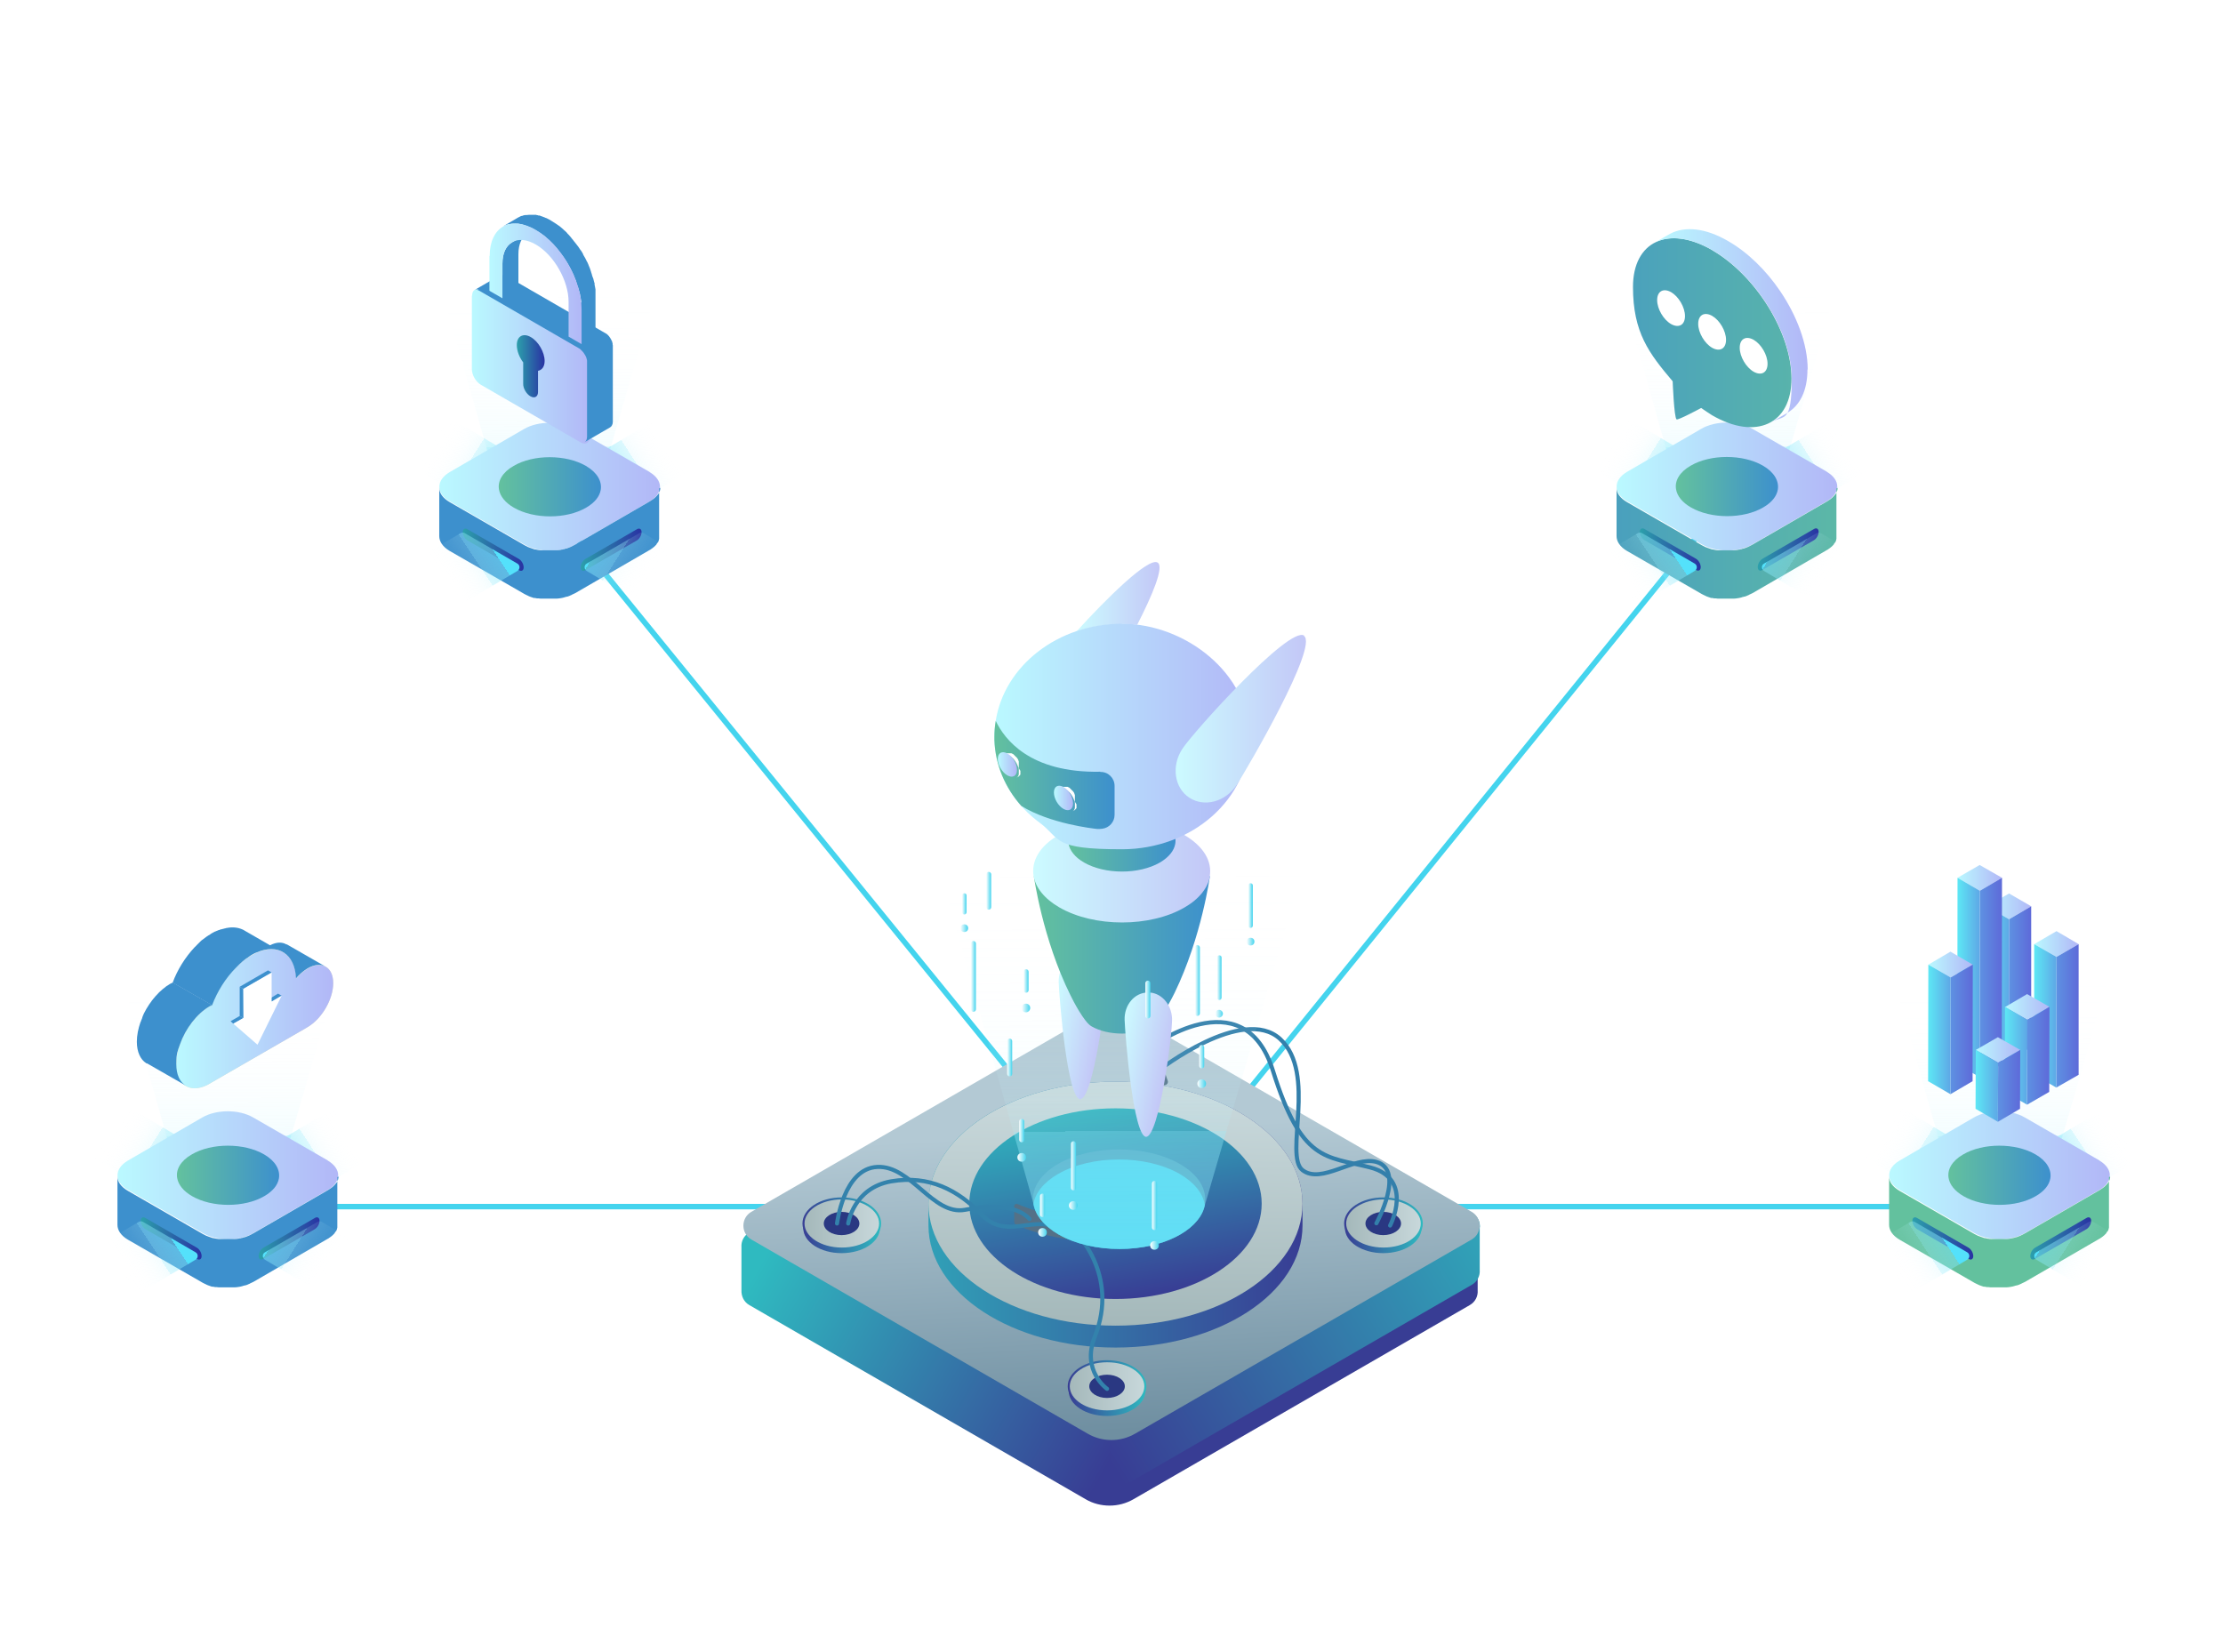 <?xml version="1.0" encoding="UTF-8"?>
<svg id="Layer_1" data-name="Layer 1" xmlns="http://www.w3.org/2000/svg" xmlns:xlink="http://www.w3.org/1999/xlink" version="1.1" viewBox="0 0 974.7 724.4">
  <defs>
    <style>
      .cls-1 {
        fill: url(#linear-gradient-120);
      }

      .cls-1, .cls-2, .cls-3, .cls-4, .cls-5, .cls-6, .cls-7, .cls-8, .cls-9, .cls-10, .cls-11, .cls-12, .cls-13, .cls-14, .cls-15, .cls-16, .cls-17, .cls-18, .cls-19, .cls-20, .cls-21, .cls-22, .cls-23, .cls-24, .cls-25, .cls-26, .cls-27, .cls-28, .cls-29, .cls-30, .cls-31, .cls-32, .cls-33, .cls-34, .cls-35, .cls-36, .cls-37, .cls-38, .cls-39, .cls-40, .cls-41, .cls-42, .cls-43, .cls-44, .cls-45, .cls-46, .cls-47, .cls-48, .cls-49, .cls-50, .cls-51, .cls-52, .cls-53, .cls-54, .cls-55, .cls-56, .cls-57, .cls-58, .cls-59, .cls-60, .cls-61, .cls-62, .cls-63, .cls-64, .cls-65, .cls-66, .cls-67, .cls-68, .cls-69, .cls-70, .cls-71, .cls-72, .cls-73, .cls-74, .cls-75, .cls-76, .cls-77, .cls-78, .cls-79, .cls-80, .cls-81, .cls-82, .cls-83, .cls-84, .cls-85, .cls-86, .cls-87, .cls-88, .cls-89, .cls-90, .cls-91, .cls-92, .cls-93, .cls-94, .cls-95, .cls-96, .cls-97, .cls-98, .cls-99, .cls-100, .cls-101, .cls-102, .cls-103, .cls-104, .cls-105, .cls-106, .cls-107, .cls-108, .cls-109, .cls-110, .cls-111, .cls-112, .cls-113, .cls-114, .cls-115, .cls-116, .cls-117, .cls-118, .cls-119, .cls-120, .cls-121, .cls-122, .cls-123, .cls-124, .cls-125, .cls-126, .cls-127, .cls-128, .cls-129, .cls-130, .cls-131, .cls-132, .cls-133, .cls-134, .cls-135, .cls-136, .cls-137, .cls-138, .cls-139, .cls-140, .cls-141, .cls-142, .cls-143, .cls-144, .cls-145 {
        stroke-width: 0px;
      }

      .cls-2 {
        fill: url(#linear-gradient-125);
      }

      .cls-3 {
        fill: url(#linear-gradient-124);
      }

      .cls-4 {
        fill: url(#linear-gradient-126);
      }

      .cls-5 {
        fill: url(#linear-gradient-138);
      }

      .cls-6 {
        fill: url(#linear-gradient-139);
      }

      .cls-7 {
        fill: url(#linear-gradient-134);
      }

      .cls-8 {
        fill: url(#linear-gradient-131);
      }

      .cls-9 {
        fill: url(#linear-gradient-136);
      }

      .cls-10 {
        fill: url(#linear-gradient-132);
      }

      .cls-11 {
        fill: url(#linear-gradient-135);
      }

      .cls-12 {
        fill: url(#linear-gradient-130);
      }

      .cls-13 {
        fill: url(#linear-gradient-133);
      }

      .cls-14 {
        fill: url(#linear-gradient-137);
      }

      .cls-15 {
        fill: url(#linear-gradient-100);
      }

      .cls-16 {
        fill: url(#linear-gradient-101);
      }

      .cls-17 {
        fill: url(#linear-gradient-123);
      }

      .cls-18 {
        fill: url(#linear-gradient-129);
      }

      .cls-19 {
        fill: url(#linear-gradient-121);
      }

      .cls-20 {
        fill: url(#linear-gradient-122);
      }

      .cls-21 {
        fill: url(#linear-gradient-109);
      }

      .cls-22 {
        fill: url(#linear-gradient-108);
      }

      .cls-23 {
        fill: url(#linear-gradient-106);
      }

      .cls-24 {
        fill: url(#linear-gradient-107);
      }

      .cls-25 {
        fill: url(#linear-gradient-102);
      }

      .cls-26 {
        fill: url(#linear-gradient-104);
      }

      .cls-27 {
        fill: url(#linear-gradient-103);
      }

      .cls-28 {
        fill: url(#linear-gradient-105);
      }

      .cls-29 {
        fill: url(#linear-gradient-117);
      }

      .cls-30 {
        fill: url(#linear-gradient-118);
      }

      .cls-31 {
        fill: url(#linear-gradient-111);
      }

      .cls-32 {
        fill: url(#linear-gradient-112);
      }

      .cls-33 {
        fill: url(#linear-gradient-127);
      }

      .cls-34 {
        fill: url(#linear-gradient-128);
      }

      .cls-35 {
        fill: url(#linear-gradient-110);
      }

      .cls-36 {
        fill: url(#linear-gradient-113);
      }

      .cls-37 {
        fill: url(#linear-gradient-114);
      }

      .cls-38 {
        fill: url(#linear-gradient-115);
      }

      .cls-39 {
        fill: url(#linear-gradient-116);
      }

      .cls-40 {
        fill: url(#linear-gradient-119);
      }

      .cls-41 {
        fill: url(#linear-gradient-144);
      }

      .cls-42 {
        fill: url(#linear-gradient-143);
      }

      .cls-43 {
        fill: url(#linear-gradient-140);
      }

      .cls-44 {
        fill: url(#linear-gradient-141);
      }

      .cls-45 {
        fill: url(#linear-gradient-142);
      }

      .cls-46 {
        fill: url(#linear-gradient-79);
        filter: url(#drop-shadow-1);
      }

      .cls-47 {
        fill: url(#linear-gradient);
      }

      .cls-48 {
        fill: #547187;
      }

      .cls-49 {
        fill: url(#linear-gradient-38);
      }

      .cls-50 {
        fill: url(#linear-gradient-33);
      }

      .cls-51 {
        fill: url(#linear-gradient-29);
      }

      .cls-52 {
        fill: url(#linear-gradient-32);
      }

      .cls-53 {
        fill: url(#linear-gradient-30);
      }

      .cls-54 {
        fill: url(#linear-gradient-31);
      }

      .cls-55 {
        fill: url(#linear-gradient-36);
      }

      .cls-56 {
        fill: url(#linear-gradient-39);
      }

      .cls-57 {
        fill: url(#linear-gradient-34);
      }

      .cls-58 {
        fill: url(#linear-gradient-37);
      }

      .cls-59 {
        fill: url(#linear-gradient-35);
      }

      .cls-60 {
        fill: url(#linear-gradient-28);
      }

      .cls-61 {
        fill: url(#linear-gradient-25);
      }

      .cls-62 {
        fill: url(#linear-gradient-11);
      }

      .cls-63 {
        fill: url(#linear-gradient-12);
      }

      .cls-64 {
        fill: url(#linear-gradient-13);
      }

      .cls-65 {
        fill: url(#linear-gradient-10);
      }

      .cls-66 {
        fill: url(#linear-gradient-17);
      }

      .cls-67 {
        fill: url(#linear-gradient-16);
      }

      .cls-68 {
        fill: url(#linear-gradient-19);
      }

      .cls-69 {
        fill: url(#linear-gradient-15);
      }

      .cls-70 {
        fill: url(#linear-gradient-23);
      }

      .cls-71 {
        fill: url(#linear-gradient-21);
      }

      .cls-72 {
        fill: url(#linear-gradient-18);
      }

      .cls-73 {
        fill: url(#linear-gradient-14);
      }

      .cls-74 {
        fill: url(#linear-gradient-22);
      }

      .cls-75 {
        fill: url(#linear-gradient-20);
      }

      .cls-76 {
        fill: url(#linear-gradient-27);
      }

      .cls-77 {
        fill: url(#linear-gradient-24);
      }

      .cls-78 {
        fill: url(#linear-gradient-26);
      }

      .cls-79 {
        fill: url(#linear-gradient-45);
      }

      .cls-80 {
        fill: url(#linear-gradient-46);
      }

      .cls-81 {
        fill: url(#linear-gradient-44);
      }

      .cls-82 {
        fill: url(#linear-gradient-48);
      }

      .cls-83 {
        fill: url(#linear-gradient-49);
      }

      .cls-84 {
        fill: url(#linear-gradient-47);
      }

      .cls-85 {
        fill: url(#linear-gradient-42);
      }

      .cls-86 {
        fill: url(#linear-gradient-43);
      }

      .cls-87 {
        fill: url(#linear-gradient-40);
      }

      .cls-88 {
        fill: url(#linear-gradient-41);
      }

      .cls-89 {
        fill: url(#linear-gradient-59);
      }

      .cls-90 {
        fill: url(#linear-gradient-57);
      }

      .cls-91 {
        fill: url(#linear-gradient-58);
      }

      .cls-92 {
        fill: url(#linear-gradient-55);
      }

      .cls-93 {
        fill: url(#linear-gradient-56);
      }

      .cls-94 {
        fill: url(#linear-gradient-53);
      }

      .cls-95 {
        fill: url(#linear-gradient-51);
      }

      .cls-96 {
        fill: url(#linear-gradient-52);
      }

      .cls-97 {
        fill: url(#linear-gradient-50);
      }

      .cls-98 {
        fill: url(#linear-gradient-54);
      }

      .cls-99 {
        fill: url(#linear-gradient-60);
      }

      .cls-100 {
        fill: url(#linear-gradient-61);
      }

      .cls-101 {
        fill: url(#linear-gradient-62);
      }

      .cls-102 {
        fill: url(#linear-gradient-65);
      }

      .cls-103 {
        fill: url(#linear-gradient-78);
      }

      .cls-104 {
        fill: url(#linear-gradient-77);
      }

      .cls-105 {
        fill: url(#linear-gradient-75);
      }

      .cls-106 {
        fill: url(#linear-gradient-76);
      }

      .cls-107 {
        fill: url(#linear-gradient-74);
      }

      .cls-108 {
        fill: url(#linear-gradient-67);
      }

      .cls-109 {
        fill: url(#linear-gradient-68);
      }

      .cls-110 {
        fill: url(#linear-gradient-66);
      }

      .cls-111 {
        fill: url(#linear-gradient-63);
      }

      .cls-112 {
        fill: url(#linear-gradient-69);
      }

      .cls-113 {
        fill: url(#linear-gradient-64);
      }

      .cls-114 {
        fill: url(#linear-gradient-71);
      }

      .cls-115 {
        fill: url(#linear-gradient-72);
      }

      .cls-116 {
        fill: url(#linear-gradient-70);
      }

      .cls-117 {
        fill: url(#linear-gradient-73);
      }

      .cls-118 {
        fill: url(#linear-gradient-84);
      }

      .cls-119 {
        fill: url(#linear-gradient-85);
      }

      .cls-120 {
        fill: url(#linear-gradient-82);
      }

      .cls-121 {
        fill: url(#linear-gradient-83);
      }

      .cls-122 {
        fill: url(#linear-gradient-88);
      }

      .cls-123 {
        fill: url(#linear-gradient-80);
      }

      .cls-124 {
        fill: url(#linear-gradient-81);
      }

      .cls-125 {
        fill: url(#linear-gradient-98);
      }

      .cls-126 {
        fill: url(#linear-gradient-91);
      }

      .cls-127 {
        fill: url(#linear-gradient-96);
      }

      .cls-128 {
        fill: url(#linear-gradient-97);
      }

      .cls-129 {
        fill: url(#linear-gradient-94);
      }

      .cls-130 {
        fill: url(#linear-gradient-95);
      }

      .cls-131 {
        fill: url(#linear-gradient-99);
      }

      .cls-146 {
        stroke: #337fab;
      }

      .cls-146, .cls-147, .cls-148, .cls-149, .cls-150 {
        stroke-miterlimit: 10;
      }

      .cls-146, .cls-150 {
        fill: none;
        stroke-linecap: round;
        stroke-width: 1.8px;
      }

      .cls-132 {
        fill: #bbd18a;
      }

      .cls-133 {
        fill: #46a0bd;
      }

      .cls-134 {
        fill: #2a3882;
      }

      .cls-135 {
        fill: #e5e3c3;
      }

      .cls-136 {
        fill: url(#linear-gradient-4);
      }

      .cls-137 {
        fill: url(#linear-gradient-2);
      }

      .cls-138 {
        fill: url(#linear-gradient-3);
      }

      .cls-139 {
        fill: url(#linear-gradient-8);
      }

      .cls-140 {
        fill: url(#linear-gradient-9);
      }

      .cls-141 {
        fill: url(#linear-gradient-7);
      }

      .cls-142 {
        fill: url(#linear-gradient-5);
      }

      .cls-143 {
        fill: url(#linear-gradient-6);
      }

      .cls-147 {
        fill: url(#linear-gradient-92);
        stroke: url(#linear-gradient-93);
      }

      .cls-147, .cls-148, .cls-149 {
        stroke-width: .9px;
      }

      .cls-148 {
        fill: url(#linear-gradient-89);
        stroke: url(#linear-gradient-90);
      }

      .cls-149 {
        fill: url(#linear-gradient-86);
        stroke: url(#linear-gradient-87);
      }

      .cls-144 {
        fill: #44d4ee;
      }

      .cls-145 {
        fill: #fff;
      }

      .cls-150 {
        stroke: #3382ac;
      }
    </style>
    <linearGradient id="linear-gradient" x1="101.6" y1="532.4" x2="100.9" y2="360.5" gradientUnits="userSpaceOnUse">
      <stop offset="0" stop-color="#54e1fb"/>
      <stop offset="0" stop-color="rgba(93, 226, 251, .9)" stop-opacity=".9"/>
      <stop offset="0" stop-color="rgba(127, 232, 252, .7)" stop-opacity=".7"/>
      <stop offset=".2" stop-color="rgba(157, 237, 252, .6)" stop-opacity=".6"/>
      <stop offset=".2" stop-color="rgba(183, 242, 253, .4)" stop-opacity=".4"/>
      <stop offset=".3" stop-color="rgba(206, 246, 253, .3)" stop-opacity=".3"/>
      <stop offset=".4" stop-color="rgba(223, 249, 254, .2)" stop-opacity=".2"/>
      <stop offset=".5" stop-color="rgba(237, 251, 254, .1)" stop-opacity=".1"/>
      <stop offset=".6" stop-color="rgba(247, 253, 254, 0)" stop-opacity="0"/>
      <stop offset=".8" stop-color="rgba(253, 254, 254, 0)" stop-opacity="0"/>
      <stop offset="1" stop-color="#fff" stop-opacity="0"/>
    </linearGradient>
    <linearGradient id="linear-gradient-2" x1="2398.1" y1="-760.9" x2="2361.4" y2="-736.6" gradientTransform="translate(2529.8 -249.3) rotate(-180)" xlink:href="#linear-gradient"/>
    <linearGradient id="linear-gradient-3" x1="1815.7" y1="-752.5" x2="1854.8" y2="-727.8" gradientTransform="translate(1889.6 -234.5) rotate(-179.8)" xlink:href="#linear-gradient"/>
    <linearGradient id="linear-gradient-4" x1="51.6" y1="515.4" x2="148.4" y2="515.4" gradientUnits="userSpaceOnUse">
      <stop offset="0" stop-color="#baf9ff"/>
      <stop offset="1" stop-color="#b2b7f7"/>
    </linearGradient>
    <linearGradient id="linear-gradient-5" x1="816.1" y1="540.1" x2="617" y2="540.1" gradientUnits="userSpaceOnUse">
      <stop offset="0" stop-color="#63c19e"/>
      <stop offset="1" stop-color="#3d90cd"/>
    </linearGradient>
    <linearGradient id="linear-gradient-6" x1="113.4" y1="543" x2="140.1" y2="543" gradientUnits="userSpaceOnUse">
      <stop offset="0" stop-color="#2ca0ab"/>
      <stop offset="1" stop-color="#2932a3"/>
    </linearGradient>
    <linearGradient id="linear-gradient-7" x1="61.7" x2="88.5" xlink:href="#linear-gradient-6"/>
    <linearGradient id="linear-gradient-8" x1="74.5" y1="542.3" x2="37.7" y2="566.6" xlink:href="#linear-gradient"/>
    <linearGradient id="linear-gradient-9" x1="77.6" y1="515.4" x2="122.4" y2="515.4" xlink:href="#linear-gradient-5"/>
    <linearGradient id="linear-gradient-10" x1="122.9" y1="539.9" x2="162" y2="564.6" xlink:href="#linear-gradient"/>
    <linearGradient id="linear-gradient-11" x1="77.3" y1="446.8" x2="146" y2="446.8" xlink:href="#linear-gradient-4"/>
    <linearGradient id="linear-gradient-12" x1="816.1" y1="437.9" x2="617" y2="437.9" xlink:href="#linear-gradient-5"/>
    <linearGradient id="linear-gradient-13" x1="816.1" y1="443.2" x2="617" y2="443.2" xlink:href="#linear-gradient-5"/>
    <linearGradient id="linear-gradient-14" x1="816.1" y1="439" x2="617" y2="439" xlink:href="#linear-gradient-5"/>
    <linearGradient id="linear-gradient-15" x1="816.1" y1="435.8" x2="617" y2="435.8" xlink:href="#linear-gradient-5"/>
    <linearGradient id="linear-gradient-16" x1="816.1" y1="440.8" x2="617" y2="440.8" xlink:href="#linear-gradient-5"/>
    <linearGradient id="linear-gradient-17" x1="816.1" y1="436.9" x2="617" y2="436.9" xlink:href="#linear-gradient-5"/>
    <linearGradient id="linear-gradient-18" x1="816.1" y1="435" x2="617" y2="435" xlink:href="#linear-gradient-5"/>
    <linearGradient id="linear-gradient-19" x1="816.1" y1="431.7" x2="617" y2="431.7" xlink:href="#linear-gradient-5"/>
    <linearGradient id="linear-gradient-20" x1="816.1" y1="434" x2="617" y2="434" xlink:href="#linear-gradient-5"/>
    <linearGradient id="linear-gradient-21" x1="816.1" y1="453.6" x2="617" y2="453.6" xlink:href="#linear-gradient-5"/>
    <linearGradient id="linear-gradient-22" x1="816.1" y1="433.2" x2="617" y2="433.2" xlink:href="#linear-gradient-5"/>
    <linearGradient id="linear-gradient-23" x1="816.1" y1="432.4" x2="617" y2="432.4" xlink:href="#linear-gradient-5"/>
    <linearGradient id="linear-gradient-24" x1="816.1" y1="444.4" x2="617" y2="444.4" xlink:href="#linear-gradient-5"/>
    <linearGradient id="linear-gradient-25" x1="111.1" y1="445.3" x2="62.6" y2="445.3" xlink:href="#linear-gradient-5"/>
    <linearGradient id="linear-gradient-26" x1="816.1" y1="443.6" x2="617" y2="443.6" xlink:href="#linear-gradient-5"/>
    <linearGradient id="linear-gradient-27" x1="816.1" y1="442.7" x2="617" y2="442.7" xlink:href="#linear-gradient-5"/>
    <linearGradient id="linear-gradient-28" x1="816.1" y1="442" x2="617" y2="442" xlink:href="#linear-gradient-5"/>
    <linearGradient id="linear-gradient-29" x1="81.8" y1="451.9" x2="81.8" y2="451.9" xlink:href="#linear-gradient-5"/>
    <linearGradient id="linear-gradient-30" x1="816.1" y1="446.3" x2="617" y2="446.3" xlink:href="#linear-gradient-5"/>
    <linearGradient id="linear-gradient-31" x1="816.1" y1="423.9" x2="617" y2="423.9" xlink:href="#linear-gradient-5"/>
    <linearGradient id="linear-gradient-32" x1="83.4" y1="449.5" x2="83.3" y2="449.5" xlink:href="#linear-gradient-5"/>
    <linearGradient id="linear-gradient-33" x1="85" y1="447.3" x2="85" y2="447.3" xlink:href="#linear-gradient-5"/>
    <linearGradient id="linear-gradient-34" x1="84.2" y1="448.4" x2="84.1" y2="448.4" xlink:href="#linear-gradient-5"/>
    <linearGradient id="linear-gradient-35" x1="816.1" y1="437.5" x2="617" y2="437.5" xlink:href="#linear-gradient-5"/>
    <linearGradient id="linear-gradient-36" x1="816.1" y1="447.2" x2="617" y2="447.2" xlink:href="#linear-gradient-5"/>
    <linearGradient id="linear-gradient-37" x1="816.1" y1="429.5" x2="617" y2="429.5" xlink:href="#linear-gradient-5"/>
    <linearGradient id="linear-gradient-38" x1="816.1" y1="439.5" x2="617" y2="439.5" xlink:href="#linear-gradient-5"/>
    <linearGradient id="linear-gradient-39" x1="878.3" y1="532.4" x2="877.6" y2="360.5" xlink:href="#linear-gradient"/>
    <linearGradient id="linear-gradient-40" x1="1621.4" y1="-760.9" x2="1584.7" y2="-736.6" gradientTransform="translate(2529.8 -249.3) rotate(-180)" xlink:href="#linear-gradient"/>
    <linearGradient id="linear-gradient-41" x1="1039" y1="-749.3" x2="1078.1" y2="-724.6" gradientTransform="translate(1889.6 -234.5) rotate(-179.8)" xlink:href="#linear-gradient"/>
    <linearGradient id="linear-gradient-42" x1="828.3" x2="925.2" xlink:href="#linear-gradient-4"/>
    <linearGradient id="linear-gradient-43" x1="816.1" y1="540.1" x2="617" y2="540.1" xlink:href="#linear-gradient-5"/>
    <linearGradient id="linear-gradient-44" x1="890.1" x2="916.9" xlink:href="#linear-gradient-6"/>
    <linearGradient id="linear-gradient-45" x1="838.5" x2="865.2" xlink:href="#linear-gradient-6"/>
    <linearGradient id="linear-gradient-46" x1="851.2" y1="542.3" x2="814.5" y2="566.6" xlink:href="#linear-gradient"/>
    <linearGradient id="linear-gradient-47" x1="854.4" y1="515.4" x2="899.1" y2="515.4" xlink:href="#linear-gradient-5"/>
    <linearGradient id="linear-gradient-48" x1="899.7" y1="539.9" x2="938.7" y2="564.6" xlink:href="#linear-gradient"/>
    <linearGradient id="linear-gradient-49" x1="871.1" y1="397.4" x2="890.6" y2="397.4" xlink:href="#linear-gradient-4"/>
    <linearGradient id="linear-gradient-50" x1="880.8" y1="431.1" x2="890.6" y2="431.1" gradientUnits="userSpaceOnUse">
      <stop offset="0" stop-color="#5e92e2"/>
      <stop offset="1" stop-color="#5e6ad9"/>
    </linearGradient>
    <linearGradient id="linear-gradient-51" x1="871.1" y1="431.1" x2="880.9" y2="431.1" gradientUnits="userSpaceOnUse">
      <stop offset="0" stop-color="#5de8f5"/>
      <stop offset="1" stop-color="#5ea7e6"/>
    </linearGradient>
    <linearGradient id="linear-gradient-52" x1="858.3" y1="384.9" x2="877.8" y2="384.9" xlink:href="#linear-gradient-4"/>
    <linearGradient id="linear-gradient-53" x1="868" y1="428.6" x2="877.8" y2="428.6" xlink:href="#linear-gradient-50"/>
    <linearGradient id="linear-gradient-54" x1="858.2" y1="428.6" x2="868.1" y2="428.6" xlink:href="#linear-gradient-51"/>
    <linearGradient id="linear-gradient-55" x1="845.5" y1="423" x2="865" y2="423" xlink:href="#linear-gradient-4"/>
    <linearGradient id="linear-gradient-56" x1="855.2" y1="451.4" x2="865" y2="451.4" xlink:href="#linear-gradient-50"/>
    <linearGradient id="linear-gradient-57" x1="845.4" y1="451.4" x2="855.3" y2="451.4" xlink:href="#linear-gradient-51"/>
    <linearGradient id="linear-gradient-58" x1="891.9" y1="414" x2="911.4" y2="414" xlink:href="#linear-gradient-4"/>
    <linearGradient id="linear-gradient-59" x1="901.6" y1="445.4" x2="911.4" y2="445.4" xlink:href="#linear-gradient-50"/>
    <linearGradient id="linear-gradient-60" x1="891.9" y1="445.4" x2="901.7" y2="445.4" xlink:href="#linear-gradient-51"/>
    <linearGradient id="linear-gradient-61" x1="879.1" y1="441.5" x2="898.6" y2="441.5" xlink:href="#linear-gradient-4"/>
    <linearGradient id="linear-gradient-62" x1="888.8" y1="463" x2="898.6" y2="463" xlink:href="#linear-gradient-50"/>
    <linearGradient id="linear-gradient-63" x1="879" y1="463" x2="888.9" y2="463" xlink:href="#linear-gradient-51"/>
    <linearGradient id="linear-gradient-64" x1="866.3" y1="460.4" x2="885.8" y2="460.4" xlink:href="#linear-gradient-4"/>
    <linearGradient id="linear-gradient-65" x1="876" y1="476.1" x2="885.8" y2="476.1" xlink:href="#linear-gradient-50"/>
    <linearGradient id="linear-gradient-66" x1="866.2" y1="476.1" x2="876.1" y2="476.1" xlink:href="#linear-gradient-51"/>
    <linearGradient id="linear-gradient-67" x1="758.8" y1="230.2" x2="758.1" y2="58.3" xlink:href="#linear-gradient"/>
    <linearGradient id="linear-gradient-68" x1="1740.9" y1="-458.8" x2="1704.1" y2="-434.5" gradientTransform="translate(2529.8 -249.3) rotate(-180)" xlink:href="#linear-gradient"/>
    <linearGradient id="linear-gradient-69" x1="1159.7" y1="-447.7" x2="1198.8" y2="-423.1" gradientTransform="translate(1889.6 -234.5) rotate(-179.8)" xlink:href="#linear-gradient"/>
    <linearGradient id="linear-gradient-70" x1="708.8" y1="213.4" x2="805.7" y2="213.4" xlink:href="#linear-gradient-4"/>
    <linearGradient id="linear-gradient-71" x1="843.1" y1="238" x2="644" y2="238" xlink:href="#linear-gradient-5"/>
    <linearGradient id="linear-gradient-72" x1="770.7" y1="241" x2="797.4" y2="241" xlink:href="#linear-gradient-6"/>
    <linearGradient id="linear-gradient-73" x1="719" y1="241" x2="745.8" y2="241" xlink:href="#linear-gradient-6"/>
    <linearGradient id="linear-gradient-74" x1="731.7" y1="240.2" x2="695" y2="264.5" xlink:href="#linear-gradient"/>
    <linearGradient id="linear-gradient-75" x1="734.9" y1="213.4" x2="779.7" y2="213.4" xlink:href="#linear-gradient-5"/>
    <linearGradient id="linear-gradient-76" x1="780.2" y1="237.9" x2="819.3" y2="262.6" xlink:href="#linear-gradient"/>
    <linearGradient id="linear-gradient-77" x1="843.1" y1="145.9" x2="644" y2="145.9" xlink:href="#linear-gradient-5"/>
    <linearGradient id="linear-gradient-78" x1="725.7" y1="142.8" x2="792.6" y2="142.8" xlink:href="#linear-gradient-4"/>
    <linearGradient id="linear-gradient-79" x1="523.7" y1="567.8" x2="370.4" y2="481.2" gradientUnits="userSpaceOnUse">
      <stop offset="0" stop-color="#383d94"/>
      <stop offset="1" stop-color="#2fbac0"/>
    </linearGradient>
    <filter id="drop-shadow-1">
      <feOffset dx="-.9" dy="8.9"/>
      <feGaussianBlur result="blur" stdDeviation="8.9"/>
      <feFlood flood-color="#000" flood-opacity=".2"/>
      <feComposite in2="blur" operator="in"/>
      <feComposite in="SourceGraphic"/>
    </filter>
    <linearGradient id="linear-gradient-80" x1="478.4" y1="627.6" x2="676.9" y2="505.2" xlink:href="#linear-gradient-79"/>
    <linearGradient id="linear-gradient-81" x1="492.2" y1="627.4" x2="485.1" y2="495.7" gradientUnits="userSpaceOnUse">
      <stop offset="0" stop-color="#6f8fa1"/>
      <stop offset="1" stop-color="#b3c9d4"/>
    </linearGradient>
    <linearGradient id="linear-gradient-82" x1="571.7" y1="532.6" x2="363.1" y2="532.6" xlink:href="#linear-gradient-79"/>
    <linearGradient id="linear-gradient-83" x1="488.6" y1="581.5" x2="489.5" y2="482.5" gradientUnits="userSpaceOnUse">
      <stop offset="0" stop-color="#a4b8ba"/>
      <stop offset="1" stop-color="#c8d8db"/>
    </linearGradient>
    <linearGradient id="linear-gradient-84" x1="496.8" y1="569.7" x2="480.3" y2="480.1" xlink:href="#linear-gradient-79"/>
    <linearGradient id="linear-gradient-85" x1="352.2" y1="537.5" x2="385.9" y2="537.5" xlink:href="#linear-gradient-79"/>
    <linearGradient id="linear-gradient-86" x1="352.2" y1="536.5" x2="385.9" y2="536.5" xlink:href="#linear-gradient-83"/>
    <linearGradient id="linear-gradient-87" x1="351.7" y1="536.5" x2="386.3" y2="536.5" xlink:href="#linear-gradient-79"/>
    <linearGradient id="linear-gradient-88" x1="468.5" y1="608.9" x2="502.2" y2="608.9" xlink:href="#linear-gradient-79"/>
    <linearGradient id="linear-gradient-89" x1="468.5" y1="607.9" x2="502.2" y2="607.9" xlink:href="#linear-gradient-83"/>
    <linearGradient id="linear-gradient-90" x1="468.1" y1="607.9" x2="502.7" y2="607.9" xlink:href="#linear-gradient-79"/>
    <linearGradient id="linear-gradient-91" x1="589.7" y1="537.5" x2="623.4" y2="537.5" xlink:href="#linear-gradient-79"/>
    <linearGradient id="linear-gradient-92" x1="589.7" y1="536.5" x2="623.4" y2="536.5" xlink:href="#linear-gradient-83"/>
    <linearGradient id="linear-gradient-93" x1="589.2" y1="536.5" x2="623.8" y2="536.5" xlink:href="#linear-gradient-79"/>
    <linearGradient id="linear-gradient-94" x1="421.8" y1="396.4" x2="423.8" y2="396.4" gradientUnits="userSpaceOnUse">
      <stop offset="0" stop-color="#fff"/>
      <stop offset="1" stop-color="#44d4ee"/>
    </linearGradient>
    <linearGradient id="linear-gradient-95" x1="421.1" y1="407" x2="424.5" y2="407" xlink:href="#linear-gradient-94"/>
    <linearGradient id="linear-gradient-96" x1="547.3" y1="397.2" x2="549.2" y2="397.2" xlink:href="#linear-gradient-94"/>
    <linearGradient id="linear-gradient-97" x1="546.6" y1="412.9" x2="549.9" y2="412.9" xlink:href="#linear-gradient-94"/>
    <linearGradient id="linear-gradient-98" x1="533.6" y1="428.7" x2="535.5" y2="428.7" xlink:href="#linear-gradient-94"/>
    <linearGradient id="linear-gradient-99" x1="532.9" y1="444.5" x2="536.2" y2="444.5" xlink:href="#linear-gradient-94"/>
    <linearGradient id="linear-gradient-100" x1="493" y1="554.7" x2="491.9" y2="261.3" xlink:href="#linear-gradient"/>
    <linearGradient id="linear-gradient-101" x1="472" y1="261.6" x2="508.4" y2="261.6" gradientUnits="userSpaceOnUse">
      <stop offset="0" stop-color="#ccfbff"/>
      <stop offset="1" stop-color="#c3c7f7"/>
    </linearGradient>
    <linearGradient id="linear-gradient-102" x1="361.1" y1="715.4" x2="383.5" y2="715.4" gradientTransform="translate(235.8 -321.3) rotate(10.5)" xlink:href="#linear-gradient-101"/>
    <linearGradient id="linear-gradient-103" x1="453.3" y1="418.7" x2="530.5" y2="418.7" xlink:href="#linear-gradient-5"/>
    <linearGradient id="linear-gradient-104" x1="453.1" y1="382" x2="530.7" y2="382" xlink:href="#linear-gradient-101"/>
    <linearGradient id="linear-gradient-105" x1="468.4" y1="368.6" x2="515.4" y2="368.6" xlink:href="#linear-gradient-5"/>
    <linearGradient id="linear-gradient-106" x1="436" y1="323" x2="547.8" y2="323" xlink:href="#linear-gradient-4"/>
    <linearGradient id="linear-gradient-107" x1="436" y1="339.8" x2="488.6" y2="339.8" xlink:href="#linear-gradient-5"/>
    <linearGradient id="linear-gradient-108" x1="515.4" y1="315.2" x2="572.7" y2="315.2" xlink:href="#linear-gradient-101"/>
    <linearGradient id="linear-gradient-109" x1="462.2" y1="349.9" x2="470.5" y2="349.9" xlink:href="#linear-gradient-4"/>
    <linearGradient id="linear-gradient-110" x1="437.5" y1="335.2" x2="445.8" y2="335.2" xlink:href="#linear-gradient-4"/>
    <linearGradient id="linear-gradient-111" x1="392.5" y1="726.4" x2="414.9" y2="726.4" gradientTransform="translate(235.8 -321.3) rotate(10.5)" xlink:href="#linear-gradient-101"/>
    <linearGradient id="linear-gradient-112" x1="525.8" y1="463.4" x2="528" y2="463.4" xlink:href="#linear-gradient-94"/>
    <linearGradient id="linear-gradient-113" x1="525" y1="475.2" x2="528.8" y2="475.2" xlink:href="#linear-gradient-94"/>
    <linearGradient id="linear-gradient-114" x1="448.8" y1="430.2" x2="451" y2="430.2" xlink:href="#linear-gradient-94"/>
    <linearGradient id="linear-gradient-115" x1="448" y1="442" x2="451.7" y2="442" xlink:href="#linear-gradient-94"/>
    <linearGradient id="linear-gradient-116" x1="446.9" y1="495.7" x2="449.1" y2="495.7" xlink:href="#linear-gradient-94"/>
    <linearGradient id="linear-gradient-117" x1="446.2" y1="507.5" x2="449.9" y2="507.5" xlink:href="#linear-gradient-94"/>
    <linearGradient id="linear-gradient-118" x1="456.1" y1="528.6" x2="458.2" y2="528.6" xlink:href="#linear-gradient-94"/>
    <linearGradient id="linear-gradient-119" x1="455.3" y1="540.4" x2="459" y2="540.4" xlink:href="#linear-gradient-94"/>
    <linearGradient id="linear-gradient-120" x1="469.6" y1="511.1" x2="471.8" y2="511.1" xlink:href="#linear-gradient-94"/>
    <linearGradient id="linear-gradient-121" x1="468.8" y1="528.6" x2="472.5" y2="528.6" xlink:href="#linear-gradient-94"/>
    <linearGradient id="linear-gradient-122" x1="505.1" y1="528.6" x2="507.3" y2="528.6" xlink:href="#linear-gradient-94"/>
    <linearGradient id="linear-gradient-123" x1="504.4" y1="546.1" x2="508.1" y2="546.1" xlink:href="#linear-gradient-94"/>
    <linearGradient id="linear-gradient-124" x1="441.6" y1="463.7" x2="443.8" y2="463.7" xlink:href="#linear-gradient-94"/>
    <linearGradient id="linear-gradient-125" x1="502.2" y1="438.3" x2="504.4" y2="438.3" xlink:href="#linear-gradient-94"/>
    <linearGradient id="linear-gradient-126" x1="432.4" y1="390.6" x2="434.6" y2="390.6" xlink:href="#linear-gradient-94"/>
    <linearGradient id="linear-gradient-127" x1="524" y1="430" x2="526.1" y2="430" xlink:href="#linear-gradient-94"/>
    <linearGradient id="linear-gradient-128" x1="425.7" y1="428.1" x2="427.9" y2="428.1" xlink:href="#linear-gradient-94"/>
    <linearGradient id="linear-gradient-129" x1="241.8" y1="230.2" x2="241.1" y2="58.3" xlink:href="#linear-gradient"/>
    <linearGradient id="linear-gradient-130" x1="2257" y1="-458.9" x2="2220.3" y2="-434.6" gradientTransform="translate(2529.8 -249.3) rotate(-180)" xlink:href="#linear-gradient"/>
    <linearGradient id="linear-gradient-131" x1="1675.8" y1="-449.9" x2="1714.9" y2="-425.2" gradientTransform="translate(1889.6 -234.5) rotate(-179.8)" xlink:href="#linear-gradient"/>
    <linearGradient id="linear-gradient-132" x1="192.7" y1="213.4" x2="289.6" y2="213.4" xlink:href="#linear-gradient-4"/>
    <linearGradient id="linear-gradient-133" x1="810.8" y1="238.1" x2="611.7" y2="238.1" xlink:href="#linear-gradient-5"/>
    <linearGradient id="linear-gradient-134" x1="254.5" y1="241" x2="281.3" y2="241" xlink:href="#linear-gradient-6"/>
    <linearGradient id="linear-gradient-135" x1="202.9" y1="241" x2="229.6" y2="241" xlink:href="#linear-gradient-6"/>
    <linearGradient id="linear-gradient-136" x1="215.6" y1="240.3" x2="178.9" y2="264.6" xlink:href="#linear-gradient"/>
    <linearGradient id="linear-gradient-137" x1="218.8" y1="213.4" x2="263.5" y2="213.4" xlink:href="#linear-gradient-5"/>
    <linearGradient id="linear-gradient-138" x1="264" y1="237.9" x2="303.1" y2="262.6" xlink:href="#linear-gradient"/>
    <linearGradient id="linear-gradient-139" x1="206.9" y1="160.6" x2="258.6" y2="160.6" xlink:href="#linear-gradient-4"/>
    <linearGradient id="linear-gradient-140" x1="810.8" y1="157.2" x2="611.7" y2="157.2" xlink:href="#linear-gradient-5"/>
    <linearGradient id="linear-gradient-141" x1="810.8" y1="116.6" x2="611.7" y2="116.6" xlink:href="#linear-gradient-5"/>
    <linearGradient id="linear-gradient-142" x1="810.8" y1="122.5" x2="611.7" y2="122.5" xlink:href="#linear-gradient-5"/>
    <linearGradient id="linear-gradient-143" x1="226.6" y1="160.6" x2="238.8" y2="160.6" xlink:href="#linear-gradient-6"/>
    <linearGradient id="linear-gradient-144" x1="214.6" y1="124.5" x2="255" y2="124.5" xlink:href="#linear-gradient-4"/>
  </defs>
  <rect class="cls-144" x="147.6" y="527.9" width="681.6" height="2.4"/>
  <g>
    <path class="cls-47" d="M38.5,375.6l39.7,141.1c.5,2.8,2.6,5.6,6.4,7.8,8.7,5,22.7,5,31.3,0,3.7-2.2,5.8-4.9,6.3-7.7l41.1-141.2H38.5Z"/>
    <path class="cls-137" d="M120.4,501.4l28.8-17.1c2.6-1.5,5.9-1.6,8.5,0l18.3,10.6c1.9,1.1,1.9,3.8,0,4.9l-30.7,18.2c-.6.3-1.3.4-1.9,0l-23-13.3c-1.3-.7-1.3-2.5,0-3.3Z"/>
    <path class="cls-138" d="M77.5,498l-28.7-17.2c-2.6-1.6-5.8-1.6-8.5,0l-18.4,10.5c-1.9,1.1-1.9,3.8,0,4.9l30.6,18.3c.6.4,1.3.4,1.9,0l23.1-13.2c1.3-.7,1.3-2.5,0-3.3Z"/>
    <g>
      <path class="cls-136" d="M143.8,508.9l-32.8-18.9c-6.2-3.6-16.1-3.6-22.3,0l-32.6,18.9c-6.1,3.6-6.1,9.3,0,12.9l32.8,18.9c6.2,3.6,16.1,3.6,22.2,0l32.6-18.9c6.1-3.6,6.1-9.3,0-12.9Z"/>
      <path class="cls-142" d="M148.4,515.9c0,.2,0,.3,0,.5,0,.1,0,.3-.1.4,0,.2,0,.3-.1.5,0,.1-.1.3-.2.4,0,.2-.1.3-.2.5,0,.1-.1.2-.2.3-.1.2-.2.4-.4.5-.1.2-.3.3-.4.5,0,0,0,0-.1.1-.2.2-.4.4-.7.7-.2.1-.3.3-.5.4-.1.1-.3.2-.4.3-.2.1-.4.3-.6.4-.2.1-.4.3-.6.4l-32.6,18.9c-.5.3-1,.5-1.5.8-.1,0-.3.1-.4.2-.4.2-.8.3-1.2.5-.2,0-.3.1-.5.2-.3,0-.5.2-.8.2-.2,0-.4.1-.6.2-.3,0-.6.1-.9.2-.2,0-.4,0-.6.1-.6.1-1.2.2-1.8.2-.2,0-.4,0-.6,0-.4,0-.7,0-1.1,0-.2,0-.5,0-.7,0-.3,0-.6,0-.9,0-.2,0-.5,0-.7,0-.3,0-.5,0-.8,0-.2,0-.5,0-.7,0-.3,0-.5,0-.8,0-.2,0-.5,0-.7,0-.3,0-.6,0-.8-.1-.2,0-.4,0-.7-.1-.3,0-.7-.2-1-.2-.2,0-.4,0-.5-.1-.6-.2-1.1-.4-1.7-.6-.3-.1-.5-.2-.8-.3-.1,0-.3-.1-.4-.2-.4-.2-.8-.4-1.2-.6l-32.8-18.9c-3.1-1.8-4.7-4.1-4.6-6.5v21.4c0,2.3,1.5,4.7,4.6,6.5l32.8,18.9c.4.2.8.4,1.2.6.1,0,.3.1.4.2.2.1.5.2.7.3,0,0,0,0,0,0,.5.2,1.1.4,1.7.6,0,0,0,0,.1,0,.1,0,.3,0,.4,0,.3,0,.6.2,1,.2,0,0,.2,0,.3,0,.1,0,.3,0,.4,0,.3,0,.6.1.8.1.1,0,.2,0,.3,0,.1,0,.2,0,.4,0,.3,0,.5,0,.8,0,.1,0,.2,0,.4,0,.1,0,.2,0,.4,0,.3,0,.5,0,.8,0,.1,0,.3,0,.4,0,.1,0,.2,0,.3,0,.3,0,.6,0,.9,0,.1,0,.3,0,.4,0,0,0,.2,0,.3,0,.4,0,.7,0,1.1,0,.1,0,.3,0,.4,0,0,0,0,0,.1,0,.6,0,1.2-.1,1.8-.2,0,0,0,0,0,0,.2,0,.3,0,.5-.1.3,0,.6-.1.9-.2.2,0,.4-.1.6-.2.3,0,.5-.1.8-.2,0,0,.1,0,.2,0,0,0,.2,0,.3-.1.4-.1.8-.3,1.2-.5.2,0,.3-.1.4-.2.5-.2,1-.5,1.5-.7l32.6-18.9c0,0,.1,0,.2-.1.1,0,.3-.2.4-.3.2-.1.4-.2.6-.4.2-.1.3-.2.4-.3.2-.1.3-.3.5-.4,0,0,0,0,0,0,.2-.2.4-.4.6-.6,0,0,0,0,.1-.1.1-.1.2-.2.3-.4,0,0,0-.1.1-.2.1-.2.3-.4.4-.5,0,0,.1-.2.2-.2,0,0,0,0,0-.1,0-.2.2-.3.2-.5,0,0,0-.2.1-.3,0,0,0,0,0,0,0-.2,0-.3.1-.5,0-.1,0-.2,0-.3,0,0,0,0,0,0,0-.2,0-.3,0-.5,0-.1,0-.2,0-.3,0,0,0,0,0-.1v-21.4c0,.2,0,.3,0,.5Z"/>
    </g>
    <path class="cls-143" d="M138,534.1l-22.5,13c-1.2.7-2.1,2.3-2.1,3.7,0,1.4,1,1.9,2.1,1.2l22.5-13c1.2-.7,2.1-2.3,2.1-3.7,0-1.4-1-1.9-2.1-1.2Z"/>
    <path class="cls-141" d="M63.8,534.1l22.5,13c1.2.7,2.1,2.3,2.1,3.7,0,1.4-1,1.9-2.1,1.2l-22.5-13c-1.2-.7-2.1-2.3-2.1-3.7,0-1.4,1-1.9,2.1-1.2Z"/>
    <path class="cls-139" d="M85.7,552.4l-28.8,17.1c-2.6,1.5-5.9,1.6-8.5,0l-18.3-10.6c-1.9-1.1-1.9-3.8,0-4.9l30.7-18.2c.6-.3,1.3-.4,1.9,0l23,13.3c1.3.7,1.3,2.5,0,3.3Z"/>
    <path class="cls-140" d="M122.3,516.7c-.5,2.9-2.6,5.6-6.4,7.8-8.7,5.1-22.9,5.1-31.7,0-3.8-2.2-6-5-6.5-7.9-.7-3.7,1.5-7.6,6.4-10.4,8.7-5.1,22.9-5.1,31.7,0,5,2.9,7.1,6.8,6.5,10.5Z"/>
    <path class="cls-65" d="M116.2,552.4l28.8,17.1c2.6,1.5,5.9,1.6,8.5,0l18.3-10.6c1.9-1.1,1.9-3.8,0-4.9l-30.7-18.2c-.6-.3-1.3-.4-1.9,0l-23,13.3c-1.3.7-1.3,2.5,0,3.3Z"/>
    <g>
      <g>
        <path class="cls-135" d="M77.3,466.7c0-9.3,6.6-20.7,14.6-25.4.3-.2.6-.4,1-.5,3.4-9,9.8-17.5,17.3-21.8,10.5-6.1,19.1-1.5,19.7,10.1,1.5-1.8,3.3-3.3,5.1-4.4,6.1-3.5,11.1-.7,11.1,6.4s-5,15.6-11.1,19.2c-.5.3-1.5.9-1.5.9l-42.5,24.5h0c-7.7,3.9-13.8,0-13.8-9Z"/>
        <path class="cls-62" d="M77.3,466.7c0-9.3,6.6-20.7,14.6-25.4.3-.2.6-.4,1-.5,3.4-9,9.8-17.5,17.3-21.8,10.5-6.1,19.1-1.5,19.7,10.1,1.5-1.8,3.3-3.3,5.1-4.4,6.1-3.5,11.1-.7,11.1,6.4s-5,15.6-11.1,19.2c-.5.3-1.5.9-1.5.9l-42.5,24.5h0c-7.7,3.9-13.8,0-13.8-9Z"/>
        <path class="cls-63" d="M66.9,438.4c.3-.3.5-.7.8-1-.3.3-.6.7-.8,1Z"/>
        <path class="cls-64" d="M63.2,444.4c.4-.8.8-1.6,1.3-2.4-.5.8-.9,1.6-1.3,2.4Z"/>
        <path class="cls-73" d="M66.1,439.5c.2-.3.5-.7.7-1-.2.3-.5.6-.7,1Z"/>
        <path class="cls-69" d="M68.7,436.3c.3-.3.5-.6.8-.9-.3.3-.5.6-.8.9Z"/>
        <path class="cls-67" d="M64.5,441.9c.5-.8,1-1.5,1.5-2.3-.5.7-1,1.5-1.5,2.3Z"/>
        <path class="cls-66" d="M67.7,437.4c.3-.3.5-.6.8-.9-.3.3-.5.6-.8.9Z"/>
        <path class="cls-72" d="M70.4,434.5c-.3.3-.6.5-.9.8.3-.3.6-.6.9-.8Z"/>
        <path class="cls-68" d="M73.7,432c.3-.2.6-.4.9-.6-.3.2-.6.4-.9.6Z"/>
        <path class="cls-75" d="M70.6,434.4c.2-.2.5-.4.7-.6-.2.2-.5.4-.7.6Z"/>
        <path class="cls-71" d="M75.6,430.9c-.3.2-.6.3-1,.5-4.6,2.7-8.8,7.6-11.5,13,0,0,0,0,0,0,0,0,0,0,0,0-.2.5-.4.9-.6,1.4,0,.1,0,.2-.1.3,0,0,0,0,0,0,0,0,0,.1,0,.2,0,0,0-.1,0-.2,0,.1,0,.2-.1.4,0,.2-.2.5-.3.7,0,.2-.2.4-.2.6,0,.1-.1.3-.2.4h0c-1,2.9-1.6,5.8-1.6,8.6,0,4.5,1.6,7.8,4.1,9.4h0s.2.1.2.1c0,0,.1,0,.2,0l17.1,9.8h0c-2.7-1.5-4.3-4.8-4.3-9.5s.6-5.7,1.6-8.6h0c2.4-6.9,7.4-13.5,13.1-16.8.3-.2.6-.4,1-.5l-17.3-9.9Z"/>
        <path class="cls-74" d="M71.6,433.6c.3-.2.6-.5.9-.7-.3.2-.6.5-.9.7Z"/>
        <path class="cls-70" d="M72.6,432.7c.3-.2.5-.4.8-.5-.3.2-.5.3-.8.5Z"/>
        <path class="cls-77" d="M87.9,444.3c0,0-.1.1-.2.2,0,0,.1-.1.2-.2Z"/>
        <path class="cls-61" d="M86.8,445.3s0,0,0,0c0,0,0,0,0,0Z"/>
        <path class="cls-78" d="M88.9,443.5c0,0-.1.1-.2.2,0,0,.1-.1.2-.2Z"/>
        <path class="cls-76" d="M90,442.6c0,0-.1,0-.2.1,0,0,.1,0,.2-.1Z"/>
        <path class="cls-60" d="M91,441.9c0,0-.2.1-.3.2,0,0,.2-.1.3-.2Z"/>
        <path class="cls-51" d="M81.8,451.8s0,0,0,0c0,0,0,0,0,0Z"/>
        <path class="cls-53" d="M86,446.2c0,0-.1.1-.2.2,0,0,.1-.1.2-.2Z"/>
        <path class="cls-54" d="M125.7,414.2c-1.9-1.2-4.4-1.2-7.3.3l-11.1-6.4c-.2-.1-.3-.2-.5-.3,0,0,0,0,0,0-.1,0-.3-.2-.4-.2,0,0,0,0,0,0h0s0,0,0,0h0c-2-.9-4.3-1.2-6.9-.7,0,0,0,0,0,0-.3,0-.5.1-.8.2,0,0,0,0,0,0-.3,0-.5.1-.8.2,0,0,0,0-.1,0-.2,0-.5.2-.7.2,0,0-.1,0-.2,0-.2,0-.5.2-.7.3,0,0-.1,0-.2,0-.2,0-.4.2-.7.3,0,0-.2,0-.3.1-.2.1-.5.2-.7.3,0,0-.2,0-.3.1-.3.2-.6.3-.9.5-.4.2-.8.5-1.2.8-.1,0-.2.2-.4.2-.3.2-.6.4-.9.6-.1,0-.2.2-.4.3-.4.3-.8.6-1.2.9,0,0-.2.2-.3.2-.3.2-.6.5-.9.8-.1.1-.3.3-.4.4-.2.2-.5.5-.7.7-.1.1-.3.3-.4.4-.3.3-.6.7-1,1h0c-4.1,4.4-7.5,9.8-9.6,15.5l17.3,9.9c-.3.2-.6.3-1,.5.3-.2.6-.4,1-.5,2.3-6.1,6-12,10.5-16.5.2-.2.3-.3.5-.5.2-.2.4-.4.6-.6.2-.2.3-.3.5-.5.3-.2.5-.5.8-.7.1,0,.2-.2.3-.3.4-.3.8-.6,1.1-.9.1,0,.3-.2.4-.3.3-.2.6-.4.9-.6.1,0,.3-.2.4-.3.4-.3.8-.5,1.2-.8.4-.2.8-.4,1.1-.6,0,0,0,0,0,0,.4-.2.7-.4,1.1-.5,9.5-4.2,16.9.5,17.4,11.3,1.5-1.8,3.3-3.3,5.1-4.4,3-1.7,5.6-1.9,7.6-.9l-16.9-9.7Z"/>
        <path class="cls-52" d="M83.4,449.5s0,0,0,0c0,0,0,0,0,0Z"/>
        <path class="cls-50" d="M85,447.3s0,0,0,0c0,0,0,0,0,0Z"/>
        <path class="cls-57" d="M84.2,448.4s0,0,0,.1c0,0,0,0,0-.1Z"/>
      </g>
      <g>
        <polygon class="cls-59" points="121.9 435.7 123.5 436.6 119.1 439.2 117.6 438.3 121.9 435.7"/>
        <polygon class="cls-55" points="105.1 445.5 106.7 446.4 102.3 448.9 101.1 447.8 105.1 445.5"/>
        <polygon class="cls-145" points="106.7 446.4 106.6 433.6 119.1 426.4 119.1 439.2 123.5 436.6 112.9 458.1 102.3 448.9 106.7 446.4"/>
        <polygon class="cls-58" points="117.5 425.5 119.1 426.4 106.6 433.6 105.1 432.7 117.5 425.5"/>
        <polygon class="cls-49" points="106.6 433.6 106.7 446.4 105.1 445.5 105.1 432.7 106.6 433.6"/>
      </g>
    </g>
  </g>
  <g>
    <path class="cls-56" d="M815.2,375.6l39.7,141.1c.5,2.8,2.6,5.6,6.4,7.8,8.7,5,22.7,5,31.3,0,3.7-2.2,5.8-4.9,6.3-7.7l41.1-141.2h-124.9Z"/>
    <path class="cls-87" d="M897.1,501.4l28.8-17.1c2.6-1.5,5.9-1.6,8.5,0l18.3,10.6c1.9,1.1,1.9,3.8,0,4.9l-30.7,18.2c-.6.3-1.3.4-1.9,0l-23-13.3c-1.3-.7-1.3-2.5,0-3.3Z"/>
    <path class="cls-88" d="M854.3,498l-28.7-17.2c-2.6-1.6-5.8-1.6-8.5,0l-18.4,10.5c-1.9,1.1-1.9,3.8,0,4.9l30.6,18.3c.6.4,1.3.4,1.9,0l23.1-13.2c1.3-.7,1.3-2.5,0-3.3Z"/>
    <g>
      <path class="cls-85" d="M920.6,508.9l-32.8-18.9c-6.2-3.6-16.1-3.6-22.3,0l-32.6,18.9c-6.1,3.6-6.1,9.3,0,12.9l32.8,18.9c6.2,3.6,16.1,3.6,22.2,0l32.6-18.9c6.1-3.6,6.1-9.3,0-12.9Z"/>
      <path class="cls-86" d="M925.2,515.9c0,.2,0,.3,0,.5,0,.1,0,.3-.1.4,0,.2,0,.3-.1.5,0,.1-.1.3-.2.4,0,.2-.1.3-.2.5,0,.1-.1.2-.2.3-.1.2-.2.4-.4.5-.1.2-.3.3-.4.5,0,0,0,0-.1.1-.2.2-.4.4-.7.7-.2.1-.3.3-.5.4-.1.1-.3.2-.4.3-.2.1-.4.3-.6.4-.2.1-.4.3-.6.4l-32.6,18.9c-.5.3-1,.5-1.5.8-.1,0-.3.1-.4.2-.4.2-.8.3-1.2.5-.2,0-.3.1-.5.2-.3,0-.5.2-.8.2-.2,0-.4.1-.6.2-.3,0-.6.1-.9.2-.2,0-.4,0-.6.1-.6.1-1.2.2-1.8.2-.2,0-.4,0-.6,0-.4,0-.7,0-1.1,0-.2,0-.5,0-.7,0-.3,0-.6,0-.9,0-.2,0-.5,0-.7,0-.3,0-.5,0-.8,0-.2,0-.5,0-.7,0-.3,0-.5,0-.8,0-.2,0-.5,0-.7,0-.3,0-.6,0-.8-.1-.2,0-.4,0-.7-.1-.3,0-.7-.2-1-.2-.2,0-.4,0-.5-.1-.6-.2-1.1-.4-1.7-.6-.3-.1-.5-.2-.8-.3-.1,0-.3-.1-.4-.2-.4-.2-.8-.4-1.2-.6l-32.8-18.9c-3.1-1.8-4.7-4.1-4.6-6.5v21.4c0,2.3,1.5,4.7,4.6,6.5l32.8,18.9c.4.2.8.4,1.2.6.1,0,.3.1.4.2.2.1.5.2.7.3,0,0,0,0,0,0,.5.2,1.1.4,1.7.6,0,0,0,0,.1,0,.1,0,.3,0,.4,0,.3,0,.6.2,1,.2,0,0,.2,0,.3,0,.1,0,.3,0,.4,0,.3,0,.6.1.8.1.1,0,.2,0,.3,0,.1,0,.2,0,.4,0,.3,0,.5,0,.8,0,.1,0,.2,0,.4,0,.1,0,.2,0,.4,0,.3,0,.5,0,.8,0,.1,0,.3,0,.4,0,.1,0,.2,0,.3,0,.3,0,.6,0,.9,0,.1,0,.3,0,.4,0,0,0,.2,0,.3,0,.4,0,.7,0,1.1,0,.1,0,.3,0,.4,0,0,0,0,0,.1,0,.6,0,1.2-.1,1.8-.2,0,0,0,0,0,0,.2,0,.3,0,.5-.1.3,0,.6-.1.9-.2.2,0,.4-.1.6-.2.3,0,.5-.1.8-.2,0,0,.1,0,.2,0,0,0,.2,0,.3-.1.4-.1.8-.3,1.2-.5.2,0,.3-.1.4-.2.5-.2,1-.5,1.5-.7l32.6-18.9c0,0,.1,0,.2-.1.1,0,.3-.2.4-.3.2-.1.4-.2.6-.4.2-.1.3-.2.4-.3.2-.1.3-.3.5-.4,0,0,0,0,0,0,.2-.2.4-.4.6-.6,0,0,0,0,.1-.1.1-.1.2-.2.3-.4,0,0,0-.1.1-.2.1-.2.3-.4.4-.5,0,0,.1-.2.2-.2,0,0,0,0,0-.1,0-.2.2-.3.2-.5,0,0,0-.2.1-.3,0,0,0,0,0,0,0-.2,0-.3.1-.5,0-.1,0-.2,0-.3,0,0,0,0,0,0,0-.2,0-.3,0-.5,0-.1,0-.2,0-.3,0,0,0,0,0-.1v-21.4c0,.2,0,.3,0,.5Z"/>
    </g>
    <path class="cls-81" d="M914.8,534.1l-22.5,13c-1.2.7-2.1,2.3-2.1,3.7,0,1.4,1,1.9,2.1,1.2l22.5-13c1.2-.7,2.1-2.3,2.1-3.7,0-1.4-1-1.9-2.1-1.2Z"/>
    <path class="cls-79" d="M840.6,534.1l22.5,13c1.2.7,2.1,2.3,2.1,3.7,0,1.4-1,1.9-2.1,1.2l-22.5-13c-1.2-.7-2.1-2.3-2.1-3.7,0-1.4,1-1.9,2.1-1.2Z"/>
    <path class="cls-80" d="M862.5,552.4l-28.8,17.1c-2.6,1.5-5.9,1.6-8.5,0l-18.3-10.6c-1.9-1.1-1.9-3.8,0-4.9l30.7-18.2c.6-.3,1.3-.4,1.9,0l23,13.3c1.3.7,1.3,2.5,0,3.3Z"/>
    <path class="cls-84" d="M899,516.7c-.5,2.9-2.6,5.6-6.4,7.8-8.7,5.1-22.9,5.1-31.7,0-3.8-2.2-6-5-6.5-7.9-.7-3.7,1.5-7.6,6.4-10.4,8.7-5.1,22.9-5.1,31.7,0,5,2.9,7.1,6.8,6.5,10.5Z"/>
    <path class="cls-82" d="M892.9,552.4l28.8,17.1c2.6,1.5,5.9,1.6,8.5,0l18.3-10.6c1.9-1.1,1.9-3.8,0-4.9l-30.7-18.2c-.6-.3-1.3-.4-1.9,0l-23,13.3c-1.3.7-1.3,2.5,0,3.3Z"/>
    <g>
      <polygon class="cls-83" points="880.9 391.8 871.1 397.4 880.9 403.1 890.6 397.4 880.9 391.8"/>
      <polygon class="cls-97" points="880.9 403.1 880.8 464.8 890.6 459.2 890.6 397.4 880.9 403.1"/>
      <polygon class="cls-95" points="871.1 397.4 871.1 459.2 880.8 464.8 880.9 403.1 871.1 397.4"/>
      <polygon class="cls-96" points="868 379.3 858.3 384.9 868.1 390.6 877.8 384.9 868 379.3"/>
      <polygon class="cls-94" points="868.1 390.6 868 472.3 877.7 466.7 877.8 384.9 868.1 390.6"/>
      <polygon class="cls-98" points="858.3 384.9 858.2 466.7 868 472.3 868.1 390.6 858.3 384.9"/>
      <polygon class="cls-92" points="855.2 417.3 845.5 423 855.3 428.6 865 423 855.2 417.3"/>
      <polygon class="cls-93" points="855.3 428.6 855.2 479.8 864.9 474.1 865 423 855.3 428.6"/>
      <polygon class="cls-90" points="845.5 423 845.4 474.1 855.2 479.8 855.3 428.6 845.5 423"/>
    </g>
    <g>
      <polygon class="cls-91" points="901.7 408.3 891.9 414 901.7 419.6 911.4 414 901.7 408.3"/>
      <polygon class="cls-89" points="901.7 419.6 901.6 476.9 911.4 471.3 911.4 414 901.7 419.6"/>
      <polygon class="cls-99" points="891.9 414 891.9 471.3 901.6 476.9 901.7 419.6 891.9 414"/>
      <polygon class="cls-100" points="888.8 435.9 879.1 441.6 888.9 447.2 898.6 441.5 888.8 435.9"/>
      <polygon class="cls-101" points="888.9 447.2 888.8 484.4 898.5 478.8 898.6 441.5 888.9 447.2"/>
      <polygon class="cls-111" points="879.1 441.5 879 478.8 888.8 484.4 888.9 447.2 879.1 441.5"/>
      <polygon class="cls-113" points="876 454.8 866.3 460.4 876.1 466 885.8 460.4 876 454.8"/>
      <polygon class="cls-102" points="876.1 466 876 491.9 885.7 486.2 885.8 460.4 876.1 466"/>
      <polygon class="cls-110" points="866.3 460.4 866.2 486.2 876 491.9 876.1 466 866.3 460.4"/>
    </g>
  </g>
  <polygon class="cls-144" points="549.2 477.7 747.8 232.6 745.9 231.1 547.3 476.3 549.2 477.7"/>
  <polygon class="cls-144" points="440.7 469.2 248.3 232.6 250.2 231.1 442.6 467.8 440.7 469.2"/>
  <g>
    <path class="cls-108" d="M695.8,73.4l39.7,141.1c.5,2.8,2.6,5.6,6.4,7.8,8.7,5,22.7,5,31.3,0,3.7-2.2,5.8-4.9,6.3-7.7l41.1-141.2h-124.9Z"/>
    <path class="cls-109" d="M777.7,199.4l28.8-17.1c2.6-1.5,5.9-1.6,8.5,0l18.3,10.6c1.9,1.1,1.9,3.8,0,4.9l-30.7,18.2c-.6.3-1.3.4-1.9,0l-23-13.3c-1.3-.7-1.3-2.5,0-3.3Z"/>
    <path class="cls-112" d="M734.8,196l-28.7-17.2c-2.6-1.6-5.8-1.6-8.5,0l-18.4,10.5c-1.9,1.1-1.9,3.8,0,4.9l30.6,18.3c.6.4,1.3.4,1.9,0l23.1-13.2c1.3-.7,1.3-2.5,0-3.3Z"/>
    <g>
      <path class="cls-116" d="M801.1,206.9l-32.8-18.9c-6.2-3.6-16.1-3.6-22.3,0l-32.6,18.9c-6.1,3.6-6.1,9.3,0,12.9l32.8,18.9c6.2,3.6,16.1,3.6,22.2,0l32.6-18.9c6.1-3.6,6.1-9.3,0-12.9Z"/>
      <path class="cls-114" d="M805.7,213.9c0,.2,0,.3,0,.5,0,.1,0,.3-.1.4,0,.2,0,.3-.1.5,0,.1-.1.3-.2.4,0,.2-.1.3-.2.5,0,.1-.1.2-.2.3-.1.2-.2.4-.4.5-.1.2-.3.3-.4.5,0,0,0,0-.1.1-.2.2-.4.4-.7.7-.2.1-.3.3-.5.4-.1.1-.3.2-.4.3-.2.1-.4.3-.6.4-.2.1-.4.3-.6.4l-32.6,18.9c-.5.3-1,.5-1.5.8-.1,0-.3.1-.4.2-.4.2-.8.3-1.2.5-.2,0-.3.1-.5.2-.3,0-.5.2-.8.2-.2,0-.4.1-.6.2-.3,0-.6.1-.9.2-.2,0-.4,0-.6.1-.6.1-1.2.2-1.8.2-.2,0-.4,0-.6,0-.4,0-.7,0-1.1,0-.2,0-.5,0-.7,0-.3,0-.6,0-.9,0-.2,0-.5,0-.7,0-.3,0-.5,0-.8,0-.2,0-.5,0-.7,0-.3,0-.5,0-.8,0-.2,0-.5,0-.7,0-.3,0-.6,0-.8-.1-.2,0-.4,0-.7-.1-.3,0-.7-.2-1-.2-.2,0-.4,0-.5-.1-.6-.2-1.1-.4-1.7-.6-.3-.1-.5-.2-.8-.3-.1,0-.3-.1-.4-.2-.4-.2-.8-.4-1.2-.6l-32.8-18.9c-3.1-1.8-4.7-4.1-4.6-6.5v21.4c0,2.3,1.5,4.7,4.6,6.5l32.8,18.9c.4.2.8.4,1.2.6.1,0,.3.1.4.2.2.1.5.2.7.3,0,0,0,0,0,0,.5.2,1.1.4,1.7.6,0,0,0,0,.1,0,.1,0,.3,0,.4,0,.3,0,.6.2,1,.2,0,0,.2,0,.3,0,.1,0,.3,0,.4,0,.3,0,.6.1.8.1.1,0,.2,0,.3,0,.1,0,.2,0,.4,0,.3,0,.5,0,.8,0,.1,0,.2,0,.4,0,.1,0,.2,0,.4,0,.3,0,.5,0,.8,0,.1,0,.3,0,.4,0,.1,0,.2,0,.3,0,.3,0,.6,0,.9,0,.1,0,.3,0,.4,0,0,0,.2,0,.3,0,.4,0,.7,0,1.1,0,.1,0,.3,0,.4,0,0,0,0,0,.1,0,.6,0,1.2-.1,1.8-.2,0,0,0,0,0,0,.2,0,.3,0,.5-.1.3,0,.6-.1.9-.2.2,0,.4-.1.6-.2.3,0,.5-.1.8-.2,0,0,.1,0,.2,0,0,0,.2,0,.3-.1.4-.1.8-.3,1.2-.5.2,0,.3-.1.4-.2.5-.2,1-.5,1.5-.7l32.6-18.9c0,0,.1,0,.2-.1.1,0,.3-.2.4-.3.2-.1.4-.2.6-.4.2-.1.3-.2.4-.3.2-.1.3-.3.5-.4,0,0,0,0,0,0,.2-.2.4-.4.6-.6,0,0,0,0,.1-.1.1-.1.2-.2.3-.4,0,0,0-.1.1-.2.1-.2.3-.4.4-.5,0,0,.1-.2.2-.2,0,0,0,0,0-.1,0-.2.2-.3.2-.5,0,0,0-.2.1-.3,0,0,0,0,0,0,0-.2,0-.3.1-.5,0-.1,0-.2,0-.3,0,0,0,0,0,0,0-.2,0-.3,0-.5,0-.1,0-.2,0-.3,0,0,0,0,0-.1v-21.4c0,.2,0,.3,0,.5Z"/>
    </g>
    <path class="cls-115" d="M795.3,232l-22.5,13c-1.2.7-2.1,2.3-2.1,3.7,0,1.4,1,1.9,2.1,1.2l22.5-13c1.2-.7,2.1-2.3,2.1-3.7,0-1.4-1-1.9-2.1-1.2Z"/>
    <path class="cls-117" d="M721.1,232l22.5,13c1.2.7,2.1,2.3,2.1,3.7,0,1.4-1,1.9-2.1,1.2l-22.5-13c-1.2-.7-2.1-2.3-2.1-3.7,0-1.4,1-1.9,2.1-1.2Z"/>
    <path class="cls-107" d="M743,250.4l-28.8,17.1c-2.6,1.5-5.9,1.6-8.5,0l-18.3-10.6c-1.9-1.1-1.9-3.8,0-4.9l30.7-18.2c.6-.3,1.3-.4,1.9,0l23,13.3c1.3.7,1.3,2.5,0,3.3Z"/>
    <path class="cls-105" d="M779.5,214.7c-.5,2.9-2.6,5.6-6.4,7.8-8.7,5.1-22.9,5.1-31.7,0-3.8-2.2-6-5-6.5-7.9-.7-3.7,1.5-7.6,6.4-10.4,8.7-5.1,22.9-5.1,31.7,0,5,2.9,7.1,6.8,6.5,10.5Z"/>
    <path class="cls-106" d="M773.5,250.4l28.8,17.1c2.6,1.5,5.9,1.6,8.5,0l18.3-10.6c1.9-1.1,1.9-3.8,0-4.9l-30.7-18.2c-.6-.3-1.3-.4-1.9,0l-23,13.3c-1.3.7-1.3,2.5,0,3.3Z"/>
    <g>
      <path class="cls-104" d="M750.8,109.7c-19.2-11.1-34.8-3.9-34.8,16.1s7,29.1,17.4,41.4c0,0,.6,15.8,1.7,16.7.6.5,10.8-5,10.8-5,1.6,1.1,3.2,2.2,4.8,3.2,19.2,11.1,34.8,3.9,34.8-16.1s-15.6-45.2-34.8-56.3Z"/>
      <g>
        <path class="cls-145" d="M738.8,138.6c0,3.9-2.7,5.4-6.1,3.5-3.3-1.9-6.1-6.6-6.1-10.5s2.7-5.4,6.1-3.5c3.3,1.9,6.1,6.6,6.1,10.5Z"/>
        <path class="cls-145" d="M756.8,149c0,3.9-2.7,5.4-6.1,3.5-3.3-1.9-6.1-6.6-6.1-10.5s2.7-5.4,6.1-3.5c3.3,1.9,6.1,6.6,6.1,10.5Z"/>
        <path class="cls-145" d="M775,159.5c0,3.9-2.7,5.4-6.1,3.5-3.3-1.9-6.1-6.6-6.1-10.5s2.7-5.4,6.1-3.5c3.3,1.9,6.1,6.6,6.1,10.5Z"/>
      </g>
      <g>
        <path class="cls-132" d="M724,107.3h0s0,0,0,0h-.1Z"/>
        <path class="cls-103" d="M792.6,162c0-11-4.7-23.5-12.1-34.4-6.1-9-14.1-16.9-22.8-21.9-10-5.8-19-6.6-25.4-3.2h0s0,0,0,0c-.3.2-.6.3-.9.5l-5.7,3.3c6.3-3.2,15.2-2.3,25.1,3.4,19.2,11.1,34.8,36.3,34.8,56.3s-3.4,15.9-9,19.1h0s6.7-3.8,6.7-3.8c.2-.1.4-.2.6-.4h0c0,0,0,0,0,0,5.4-3.3,8.6-9.7,8.6-18.9Z"/>
      </g>
    </g>
  </g>
  <g>
    <g>
      <path class="cls-46" d="M648.8,538c0,.3,0,.6,0,.9,0,.3,0,.6,0,.9,0,.3,0,.6,0,.9,0,.3,0,.6,0,.9,0,.3,0,.6,0,.9,0,.3,0,.6,0,.9,0,.3,0,.6,0,.9,0,.3,0,.6,0,.9,0,.3,0,.6,0,.9,0,.3,0,.6,0,.9,0,.3,0,.6,0,.9,0,.3,0,.6,0,.9,0,.3,0,.6,0,.9,0,.3,0,.6,0,.9,0,.3,0,.6,0,.9,0,.3,0,.6,0,.9,0,.3,0,.6,0,.9,0,.3,0,.6,0,.9,0,.3,0,.6,0,.9,0,.3,0,.6,0,.9,0,.3,0,.6,0,.9.2,2.5-1,5.1-3.5,6.5l-147.4,85.1c-3.3,1.9-6.9,2.8-10.5,2.8s-7.3-.9-10.5-2.8l-147.4-85.1c-2.5-1.4-3.6-4-3.5-6.5,0-.3,0-.6,0-.9,0-.3,0-.6,0-.9,0-.3,0-.6,0-.9,0-.3,0-.6,0-.9,0-.3,0-.6,0-.9,0-.3,0-.6,0-.9,0-.3,0-.6,0-.9,0-.3,0-.6,0-.9,0-.3,0-.6,0-.9,0-.3,0-.6,0-.9,0-.3,0-.6,0-.9,0-.3,0-.6,0-.9,0-.3,0-.6,0-.9,0-.3,0-.6,0-.9,0-.3,0-.6,0-.9,0-.3,0-.6,0-.9,0-.3,0-.6,0-.9,0-.3,0-.6,0-.9,0-.3,0-.6,0-.9,0-.3,0-.6,0-.9,0-.3,0-.6,0-.9-.2-2.5,1-5.1,3.5-6.5l147.4-85.1c6.5-3.8,14.5-3.8,21,0l135.1,78,12.4,7.1c2.5,1.4,3.6,4,3.5,6.5Z"/>
      <path class="cls-123" d="M648.8,538c0,.3,0,.6,0,.9,0,.3,0,.6,0,.9,0,.3,0,.6,0,.9,0,.3,0,.6,0,.9,0,.3,0,.6,0,.9,0,.3,0,.6,0,.9,0,.3,0,.6,0,.9,0,.3,0,.6,0,.9,0,.3,0,.6,0,.9,0,.3,0,.6,0,.9,0,.3,0,.6,0,.9,0,.3,0,.6,0,.9,0,.3,0,.6,0,.9,0,.3,0,.6,0,.9,0,.3,0,.6,0,.9,0,.3,0,.6,0,.9,0,.3,0,.6,0,.9,0,.3,0,.6,0,.9,0,.3,0,.6,0,.9,0,.3,0,.6,0,.9,0,.3,0,.6,0,.9.2,2.5-1,5.1-3.5,6.5l-147.4,85.1c-3.3,1.9-6.9,2.8-10.5,2.8v-67.2l145.6-59.4,12.4,7.1c2.5,1.4,3.6,4,3.5,6.5Z"/>
      <path class="cls-124" d="M476.8,446.3l-147.4,85.1c-4.6,2.7-4.6,9.4,0,12.1l147.4,85.1c6.5,3.8,14.5,3.8,21,0l147.5-85.1c4.6-2.7,4.6-9.4,0-12.1l-147.5-85.1c-6.5-3.8-14.5-3.8-21,0Z"/>
    </g>
    <g>
      <path class="cls-120" d="M571.1,530.2c0-.8,0-1.6,0-2.4,0-29.5-36.7-53.5-82-53.5s-82,23.9-82,53.5,0,1.6,0,2.4c0,.8,0,1.6,0,2.4s0,1.6,0,2.4c0,.8,0,1.6,0,2.4,0,29.5,36.7,53.5,82,53.5s82-23.9,82-53.5,0-1.6,0-2.4c0-.8,0-1.6,0-2.4s0-1.6,0-2.4Z"/>
      <ellipse class="cls-121" cx="489.1" cy="527.8" rx="82" ry="53.5"/>
      <ellipse class="cls-118" cx="489.1" cy="527.8" rx="64.1" ry="41.8"/>
    </g>
    <g>
      <path class="cls-48" d="M446.2,528c4,1.7,16.2,6.3,29.5,7.2.5,0,.9.5.9,1v7c0,.6-.5,1-1.1,1-3.9-.3-17.6-1.5-29.9-7.1-.5-.2-.9-.8-.9-1.3v-6.9c0-.7.7-1.2,1.4-.9Z"/>
      <g>
        <g>
          <path class="cls-119" d="M385.8,537c0-.2,0-.3,0-.5,0-6.1-7.5-11-16.8-11s-16.8,4.9-16.8,11,0,.3,0,.5c0,.2,0,.3,0,.5s0,.3,0,.5c0,.2,0,.3,0,.5,0,6.1,7.5,11,16.8,11s16.8-4.9,16.8-11,0-.3,0-.5c0-.2,0-.3,0-.5s0-.3,0-.5Z"/>
          <path class="cls-149" d="M385.9,536.5c0,6.1-7.5,11-16.8,11s-16.8-4.9-16.8-11,7.5-11,16.8-11,16.8,4.9,16.8,11Z"/>
          <path class="cls-134" d="M376.8,536.5c0,2.8-3.5,5.1-7.8,5.1s-7.8-2.3-7.8-5.1,3.5-5.1,7.8-5.1,7.8,2.3,7.8,5.1Z"/>
        </g>
        <path class="cls-150" d="M367,536.5s2.9-24.2,17.7-24.8c14.8-.7,24.3,21.4,38.4,18.8,14.1-2.7,23.6-1.1,28.3,4"/>
        <path class="cls-150" d="M371.9,536.5s2.2-15.6,18.9-18.5c16.6-2.8,29.2,3.8,39.6,14.6,10.4,10.8,21.4,1,32.6,5.4"/>
      </g>
      <g>
        <g>
          <path class="cls-122" d="M502.2,608.4c0-.2,0-.3,0-.5,0-6.1-7.5-11-16.8-11s-16.8,4.9-16.8,11,0,.3,0,.5c0,.2,0,.3,0,.5s0,.3,0,.5c0,.2,0,.3,0,.5,0,6.1,7.5,11,16.8,11s16.8-4.9,16.8-11,0-.3,0-.5c0-.2,0-.3,0-.5s0-.3,0-.5Z"/>
          <path class="cls-148" d="M502.2,607.9c0,6.1-7.5,11-16.8,11s-16.8-4.9-16.8-11,7.5-11,16.8-11,16.8,4.9,16.8,11Z"/>
          <path class="cls-134" d="M493.2,607.9c0,2.8-3.5,5.1-7.8,5.1s-7.8-2.3-7.8-5.1,3.5-5.1,7.8-5.1,7.8,2.3,7.8,5.1Z"/>
        </g>
        <path class="cls-150" d="M471.3,540s19.7,18.6,8.7,46.2c-5.9,14.9,5.4,22.8,5.4,22.8"/>
      </g>
    </g>
    <g>
      <g>
        <path class="cls-126" d="M623.3,537c0-.2,0-.3,0-.5,0-6.1-7.5-11-16.8-11s-16.8,4.9-16.8,11,0,.3,0,.5c0,.2,0,.3,0,.5s0,.3,0,.5c0,.2,0,.3,0,.5,0,6.1,7.5,11,16.8,11s16.8-4.9,16.8-11,0-.3,0-.5c0-.2,0-.3,0-.5s0-.3,0-.5Z"/>
        <path class="cls-147" d="M623.4,536.5c0,6.1-7.5,11-16.8,11s-16.8-4.9-16.8-11,7.5-11,16.8-11,16.8,4.9,16.8,11Z"/>
        <path class="cls-134" d="M614.3,536.5c0,2.8-3.5,5.1-7.8,5.1s-7.8-2.3-7.8-5.1,3.5-5.1,7.8-5.1,7.8,2.3,7.8,5.1Z"/>
      </g>
      <g>
        <path class="cls-48" d="M512,473.9l-6.7-19.4c-.3-.7-1-1.1-1.8-1l-3.8.9c-.9.2-1.4,1.1-1.1,1.9l6.9,19.2c.2.7,1,1.1,1.7,1l3.7-.7c.9-.2,1.4-1.1,1.1-1.9Z"/>
        <path class="cls-146" d="M503.8,459.7s41.4-31.5,54.3,9.7c12.6,40.3,23.1,37.5,42.6,42.5s8.8,25.5,8.8,25.5"/>
        <path class="cls-146" d="M508,469.4s37-28.8,53.3-13.8c16.3,15,1.6,51.1,9.8,57.5,8.3,6.4,22.6-6.3,32.4-3.6,12.8,3.6,0,26.9,0,26.9"/>
      </g>
    </g>
  </g>
  <g>
    <g>
      <path class="cls-129" d="M422.8,401c-.5,0-1-.4-1-1v-7.3c0-.5.4-1,1-1s1,.4,1,1v7.3c0,.5-.4,1-1,1Z"/>
      <circle class="cls-130" cx="422.8" cy="407" r="1.7"/>
    </g>
    <g>
      <path class="cls-127" d="M548.3,406.9c-.5,0-1-.4-1-1v-17.6c0-.5.4-1,1-1s1,.4,1,1v17.6c0,.5-.4,1-1,1Z"/>
      <circle class="cls-128" cx="548.3" cy="412.9" r="1.7"/>
    </g>
    <g>
      <path class="cls-125" d="M534.6,438.5c-.5,0-1-.4-1-1v-17.6c0-.5.4-1,1-1s1,.4,1,1v17.6c0,.5-.4,1-1,1Z"/>
      <path class="cls-131" d="M536.2,444.5c0,.9-.8,1.7-1.7,1.7s-1.7-.8-1.7-1.7.8-1.7,1.7-1.7,1.7.8,1.7,1.7Z"/>
    </g>
    <g>
      <path class="cls-133" d="M528.3,528.1c-.8,4.8-4.4,9.5-10.8,13.2-14.7,8.5-38.6,8.5-53.4,0-6.4-3.7-10.1-8.5-11-13.3-1.1-6.3,2.5-12.8,10.8-17.6,14.7-8.5,38.6-8.5,53.4,0,8.4,4.8,12.1,11.4,10.9,17.7Z"/>
      <path class="cls-144" d="M528.3,528.1c-.8,4.8-4.4,9.5-10.8,13.2-14.7,8.5-38.6,8.5-53.4,0-6.4-3.7-10.1-8.5-11-13.3.8-4.8,4.4-9.5,10.8-13.2,14.7-8.5,38.6-8.5,53.4,0,6.4,3.7,10.1,8.5,10.9,13.3Z"/>
      <path class="cls-15" d="M385.5,287.2l67.7,240.8c.8,4.8,4.5,9.6,11,13.3,14.8,8.5,38.7,8.5,53.4,0,6.3-3.7,9.9-8.4,10.8-13.2l70.2-240.9h-213Z"/>
      <g>
        <path class="cls-16" d="M491.9,273.6c2.3,0,4.5.1,6.7.4,6.6-12.9,11.9-25.4,9-27.3-4-2.6-22.9,16.2-35.6,30.2,6.2-2.1,12.9-3.2,19.9-3.2Z"/>
        <g>
          <path class="cls-25" d="M473.7,482c-5.7.2-9.3-44.8-9.5-51.3-.2-6.5,4.3-11.9,10.1-12,5.7-.2,10.5,5,10.7,11.5.2,6.5-5.6,51.7-11.4,51.8Z"/>
          <path class="cls-27" d="M530.5,384.2h-77.2s3.8,27.6,16.1,52.3c1.1,2.3,5.9,11.6,9.1,13.5,7.4,4.3,19.5,4.3,26.9,0,3.2-1.9,9.4-14.1,9.6-14.6,11.9-24.5,15.5-51.2,15.5-51.2Z"/>
          <path class="cls-26" d="M530.5,384.3c-.9,4.9-4.5,9.8-11.1,13.6-15.1,8.8-39.7,8.8-54.9,0-6.6-3.8-10.4-8.7-11.3-13.7-1.1-6.5,2.5-13.2,11.1-18.1,15.1-8.8,39.7-8.8,54.9,0,8.6,5,12.4,11.7,11.2,18.2Z"/>
          <path class="cls-28" d="M515.3,370c-.5,3-2.8,5.9-6.7,8.2-9.2,5.3-24.1,5.3-33.3,0-4-2.3-6.3-5.3-6.8-8.3-.7-3.9,1.5-8,6.7-11,9.2-5.3,24-5.3,33.3,0,5.2,3,7.5,7.1,6.8,11.1Z"/>
          <path class="cls-23" d="M547.8,323c0,27.3-25,49.4-55.9,49.4s-26.4-4.4-36.1-11.7c-.4-.3-.8-.6-1.2-.9-11.1-8.7-18.2-21.3-18.6-35.4,0-.5,0-.9,0-1.4,0-2.4.2-4.7.6-7,3.8-24,27.2-42.5,55.3-42.5s55.9,22.1,55.9,49.5Z"/>
          <path class="cls-24" d="M482.4,338.4c-30.9.6-42-14.3-45.8-22.3-.4,2.3-.6,4.6-.6,7s0,.9,0,1.4c.4,10.9,4.7,20.9,11.8,28.9,12.6,7.8,31.4,9.9,33.3,10.1.8,0,1.6,0,2.2-.1,3.1-.4,5.4-3,5.4-6.1v-12.7c0-3.4-2.8-6.2-6.2-6.1Z"/>
          <path class="cls-22" d="M571.7,278.8c6.6,4.3-24.6,57.8-29.4,65.3-4.9,7.5-14.2,10-20.8,5.7-6.6-4.3-8-13.9-3.1-21.4,4.9-7.5,46.8-54,53.4-49.7Z"/>
          <path class="cls-145" d="M471.3,351.6c0,0,0-.1,0-.2,0,0,0-.1,0-.2,0,0,0-.1,0-.2,0,0,0-.1,0-.2,0,0,0,0,0,0,0,0,0,0,0,0,0,0,0-.1,0-.2,0,0,0-.1,0-.2,0,0,0-.1,0-.2,0,0,0-.1,0-.2,0,0,0-.1,0-.2,0,0,0,0,0,0,0,0,0,0,0,0,0,0,0-.1,0-.2,0,0,0-.1,0-.2,0,0,0-.1,0-.2,0,0,0-.1,0-.2,0,0,0-.1,0-.2,0,0,0,0,0,0,0,0,0,0,0,0,0,0,0-.1,0-.2,0,0,0-.1-.1-.2,0,0,0-.2-.1-.3,0,0,0-.2-.1-.3,0,0,0,0,0,0,0,0,0,0,0,0,0-.2-.2-.3-.3-.5,0-.1-.2-.3-.3-.4,0,0-.1-.2-.2-.2,0,0-.1-.1-.2-.2,0,0-.1-.1-.2-.2,0,0-.1-.1-.2-.2,0,0,0,0,0,0,0,0,0,0,0,0,0,0,0,0-.1-.1,0,0-.1-.1-.2-.2,0,0-.1-.1-.2-.2,0,0-.1-.1-.2-.2,0,0,0,0,0,0,0,0,0,0,0,0,0,0,0,0,0,0,0,0-.1,0-.2-.1,0,0-.1,0-.2-.1,0,0-.1,0-.2-.1,0,0-.1,0-.2-.1,0,0,0,0,0,0,0,0,0,0-.1,0,0,0-.1,0-.2,0,0,0-.1,0-.2,0,0,0-.1,0-.2,0,0,0-.1,0-.2,0,0,0,0,0,0,0,0,0,0,0,0,0,0,0,0,0-.1,0,0,0-.1,0-.2,0,0,0-.1,0-.2,0,0,0-.1,0-.2,0,0,0,0,0-.1,0,0,0,0,0,0,0,0,0,0,0,0,0,0,0-.1,0-.2,0,0,0-.1,0-.2,0,0,0-.2,0-.2,0,0,0,0,0,0,0,0,0,0,0,0,0,0,0-.2,0-.3,0-.1,0-.2,0-.3.2l-.8.5c.2-.1.4-.2.6-.2,0,0,0,0,0,0,.2,0,.5,0,.7,0,0,0,0,0,0,0,.2,0,.5,0,.8.2,0,0,0,0,0,0,.3,0,.6.2.8.4.3.2.6.4.8.6,0,0,0,0,0,0,.3.2.5.5.8.7,0,0,0,0,0,0,.5.5.9,1.1,1.3,1.8,0,0,0,0,0,0,.2.3.3.6.5,1,0,0,0,0,0,0,.1.3.3.7.4,1,0,0,0,0,0,0,.1.3.2.7.2,1h0c0,.3,0,.7,0,1,0,.3,0,.6,0,.9,0,0,0,0,0,0,0,.3-.1.5-.2.7,0,0,0,0,0,0,0,.2-.2.3-.3.5,0,0,0,0-.1.1-.1.1-.3.3-.5.4l.8-.5c.2,0,.3-.2.5-.4,0,0,0,0,.1-.1,0,0,.1-.1.2-.2,0,0,.1-.2.2-.3,0,0,0,0,0,0,0,0,0,0,0,0,0,0,0-.1,0-.2,0,0,0-.1,0-.2,0,0,0-.1,0-.2,0,0,0,0,0,0,0,0,0,0,0,0,0,0,0,0,0,0,0,0,0-.1,0-.2,0,0,0-.1,0-.2,0,0,0-.1,0-.2,0,0,0-.1,0-.2,0,0,0,0,0,0,0,0,0-.1,0-.2Z"/>
          <path class="cls-21" d="M466.3,345.1c-2.3-1.3-4.2-.3-4.2,2.4,0,2.7,1.9,5.9,4.2,7.2,2.3,1.3,4.2.3,4.2-2.4,0-2.7-1.9-5.9-4.2-7.2Z"/>
          <path class="cls-145" d="M446.7,336.9c0,0,0-.1,0-.2,0,0,0-.1,0-.2,0,0,0-.1,0-.2,0,0,0-.1,0-.2,0,0,0,0,0,0,0,0,0,0,0,0,0,0,0-.1,0-.2,0,0,0-.1,0-.2,0,0,0-.1,0-.2,0,0,0-.1,0-.2,0,0,0-.1,0-.2,0,0,0,0,0,0,0,0,0,0,0,0,0,0,0-.1,0-.2,0,0,0-.1,0-.2,0,0,0-.1,0-.2,0,0,0-.1,0-.2,0,0,0-.1,0-.2,0,0,0,0,0,0,0,0,0,0,0,0,0,0,0-.1,0-.2,0,0,0-.1-.1-.2,0,0,0-.2-.1-.3,0,0,0-.2-.1-.3,0,0,0,0,0,0,0,0,0,0,0,0,0-.2-.2-.3-.3-.5,0-.1-.2-.3-.3-.4,0,0-.1-.2-.2-.2,0,0-.1-.1-.2-.2,0,0-.1-.1-.2-.2,0,0-.1-.1-.2-.2,0,0,0,0,0,0,0,0,0,0,0,0,0,0,0,0-.1-.1,0,0-.1-.1-.2-.2,0,0-.1-.1-.2-.2,0,0-.1-.1-.2-.2,0,0,0,0,0,0,0,0,0,0,0,0,0,0,0,0,0,0,0,0-.1,0-.2-.1,0,0-.1,0-.2-.1,0,0-.1,0-.2-.1,0,0-.1,0-.2-.1,0,0,0,0,0,0,0,0,0,0-.1,0,0,0-.1,0-.2,0,0,0-.1,0-.2,0,0,0-.1,0-.2,0,0,0-.1,0-.2,0,0,0,0,0,0,0,0,0,0,0,0,0,0,0,0,0-.1,0,0,0-.1,0-.2,0,0,0-.1,0-.2,0,0,0-.1,0-.2,0,0,0,0,0-.1,0,0,0,0,0,0,0,0,0,0,0,0,0,0,0-.1,0-.2,0,0,0-.1,0-.2,0,0,0-.2,0-.2,0,0,0,0,0,0,0,0,0,0,0,0,0,0,0-.2,0-.3,0-.1,0-.2,0-.3.2l-.8.5c.2-.1.4-.2.6-.2,0,0,0,0,0,0,.2,0,.5,0,.7,0,0,0,0,0,0,0,.2,0,.5,0,.8.2,0,0,0,0,0,0,.3,0,.6.2.8.4.3.2.6.4.8.6,0,0,0,0,0,0,.3.2.5.5.8.7,0,0,0,0,0,0,.5.5.9,1.1,1.3,1.8,0,0,0,0,0,0,.2.3.3.6.5,1,0,0,0,0,0,0,.1.3.3.7.4,1,0,0,0,0,0,0,.1.3.2.7.2,1h0c0,.3,0,.7,0,1,0,.3,0,.6,0,.9,0,0,0,0,0,0,0,.3-.1.5-.2.7,0,0,0,0,0,0,0,.2-.2.3-.3.5,0,0,0,0-.1.1-.1.1-.3.3-.5.4l.8-.5c.2,0,.3-.2.5-.4,0,0,0,0,.1-.1,0,0,.1-.1.2-.2,0,0,.1-.2.2-.3,0,0,0,0,0,0,0,0,0,0,0,0,0,0,0-.1,0-.2,0,0,0-.1,0-.2,0,0,0-.1,0-.2,0,0,0,0,0,0,0,0,0,0,0,0,0,0,0,0,0,0,0,0,0-.1,0-.2,0,0,0-.1,0-.2,0,0,0-.1,0-.2,0,0,0-.1,0-.2,0,0,0,0,0,0,0,0,0-.1,0-.2Z"/>
          <path class="cls-35" d="M441.7,330.4c-2.3-1.3-4.2-.3-4.2,2.4,0,2.7,1.9,5.9,4.2,7.2,2.3,1.3,4.2.3,4.2-2.4,0-2.7-1.9-5.9-4.2-7.2Z"/>
          <path class="cls-31" d="M502.6,498.5c-5.7.2-9.3-44.8-9.5-51.3-.2-6.5,4.3-11.9,10.1-12,5.7-.2,10.5,5,10.7,11.5.2,6.5-5.6,51.7-11.4,51.8Z"/>
        </g>
      </g>
    </g>
    <g>
      <path class="cls-32" d="M526.9,468.5c-.6,0-1.1-.5-1.1-1.1v-8.1c0-.6.5-1.1,1.1-1.1s1.1.5,1.1,1.1v8.1c0,.6-.5,1.1-1.1,1.1Z"/>
      <circle class="cls-36" cx="526.9" cy="475.2" r="1.9"/>
    </g>
    <g>
      <path class="cls-37" d="M449.9,435.3c-.6,0-1.1-.5-1.1-1.1v-8.1c0-.6.5-1.1,1.1-1.1s1.1.5,1.1,1.1v8.1c0,.6-.5,1.1-1.1,1.1Z"/>
      <path class="cls-38" d="M451.7,442c0,1-.8,1.9-1.9,1.9s-1.9-.8-1.9-1.9.8-1.9,1.9-1.9,1.9.8,1.9,1.9Z"/>
    </g>
    <g>
      <path class="cls-39" d="M448,500.9c-.6,0-1.1-.5-1.1-1.1v-8.1c0-.6.5-1.1,1.1-1.1s1.1.5,1.1,1.1v8.1c0,.6-.5,1.1-1.1,1.1Z"/>
      <path class="cls-29" d="M449.9,507.5c0,1-.8,1.9-1.9,1.9s-1.9-.8-1.9-1.9.8-1.9,1.9-1.9,1.9.8,1.9,1.9Z"/>
    </g>
    <g>
      <path class="cls-30" d="M457.1,533.7c-.6,0-1.1-.5-1.1-1.1v-8.1c0-.6.5-1.1,1.1-1.1s1.1.5,1.1,1.1v8.1c0,.6-.5,1.1-1.1,1.1Z"/>
      <circle class="cls-40" cx="457.1" cy="540.4" r="1.9"/>
    </g>
    <g>
      <path class="cls-1" d="M470.7,522c-.6,0-1.1-.5-1.1-1.1v-19.4c0-.6.5-1.1,1.1-1.1s1.1.5,1.1,1.1v19.4c0,.6-.5,1.1-1.1,1.1Z"/>
      <path class="cls-19" d="M472.5,528.6c0,1-.8,1.9-1.9,1.9s-1.9-.8-1.9-1.9.8-1.9,1.9-1.9,1.9.8,1.9,1.9Z"/>
    </g>
    <g>
      <path class="cls-20" d="M506.2,539.4c-.6,0-1.1-.5-1.1-1.1v-19.4c0-.6.5-1.1,1.1-1.1s1.1.5,1.1,1.1v19.4c0,.6-.5,1.1-1.1,1.1Z"/>
      <circle class="cls-17" cx="506.2" cy="546.1" r="1.9"/>
    </g>
    <path class="cls-3" d="M442.7,472c-.6,0-1.1-.5-1.1-1.1v-14.4c0-.6.5-1.1,1.1-1.1s1.1.5,1.1,1.1v14.4c0,.6-.5,1.1-1.1,1.1Z"/>
    <path class="cls-2" d="M503.3,446.6c-.6,0-1.1-.5-1.1-1.1v-14.4c0-.6.5-1.1,1.1-1.1s1.1.5,1.1,1.1v14.4c0,.6-.5,1.1-1.1,1.1Z"/>
    <path class="cls-4" d="M433.5,398.9c-.6,0-1.1-.5-1.1-1.1v-14.4c0-.6.5-1.1,1.1-1.1s1.1.5,1.1,1.1v14.4c0,.6-.5,1.1-1.1,1.1Z"/>
    <path class="cls-33" d="M525,445.5c-.6,0-1.1-.5-1.1-1.1v-28.9c0-.6.5-1.1,1.1-1.1s1.1.5,1.1,1.1v28.9c0,.6-.5,1.1-1.1,1.1Z"/>
    <path class="cls-34" d="M426.8,443.7c-.6,0-1.1-.5-1.1-1.1v-28.9c0-.6.5-1.1,1.1-1.1s1.1.5,1.1,1.1v28.9c0,.6-.5,1.1-1.1,1.1Z"/>
  </g>
  <g>
    <path class="cls-18" d="M178.7,73.4l39.7,141.1c.5,2.8,2.6,5.6,6.4,7.8,8.7,5,22.7,5,31.3,0,3.7-2.2,5.8-4.9,6.3-7.7l41.1-141.2h-124.9Z"/>
    <path class="cls-12" d="M261.5,199.4l28.8-17.1c2.6-1.5,5.9-1.6,8.5,0l18.3,10.6c1.9,1.1,1.9,3.8,0,4.9l-30.7,18.2c-.6.3-1.3.4-1.9,0l-23-13.3c-1.3-.7-1.3-2.5,0-3.3Z"/>
    <path class="cls-8" d="M218.7,196l-28.7-17.2c-2.6-1.6-5.8-1.6-8.5,0l-18.4,10.5c-1.9,1.1-1.9,3.8,0,4.9l30.6,18.3c.6.4,1.3.4,1.9,0l23.1-13.2c1.3-.7,1.3-2.5,0-3.3Z"/>
    <g>
      <path class="cls-10" d="M284.9,207l-32.8-18.9c-6.2-3.6-16.1-3.6-22.3,0l-32.6,18.9c-6.1,3.6-6.1,9.3,0,12.9l32.8,18.9c6.2,3.6,16.1,3.6,22.2,0l32.6-18.9c6.1-3.6,6.1-9.3,0-12.9Z"/>
      <path class="cls-13" d="M289.5,213.9c0,.2,0,.3,0,.5,0,.1,0,.3-.1.4,0,.2,0,.3-.1.5,0,.1-.1.3-.2.4,0,.2-.1.3-.2.5,0,.1-.1.2-.2.3-.1.2-.2.4-.4.5-.1.2-.3.3-.4.5,0,0,0,0-.1.1-.2.2-.4.4-.7.7-.2.1-.3.3-.5.4-.1.1-.3.2-.4.3-.2.1-.4.3-.6.4-.2.1-.4.3-.6.4l-32.6,18.9c-.5.3-1,.5-1.5.8-.1,0-.3.1-.4.2-.4.2-.8.3-1.2.5-.2,0-.3.1-.5.2-.3,0-.5.2-.8.2-.2,0-.4.1-.6.2-.3,0-.6.1-.9.2-.2,0-.4,0-.6.1-.6.1-1.2.2-1.8.2-.2,0-.4,0-.6,0-.4,0-.7,0-1.1,0-.2,0-.5,0-.7,0-.3,0-.6,0-.9,0-.2,0-.5,0-.7,0-.3,0-.5,0-.8,0-.2,0-.5,0-.7,0-.3,0-.5,0-.8,0-.2,0-.5,0-.7,0-.3,0-.6,0-.8-.1-.2,0-.4,0-.7-.1-.3,0-.7-.2-1-.2-.2,0-.4,0-.5-.1-.6-.2-1.1-.4-1.7-.6-.3-.1-.5-.2-.8-.3-.1,0-.3-.1-.4-.2-.4-.2-.8-.4-1.2-.6l-32.8-18.9c-3.1-1.8-4.7-4.1-4.6-6.5v21.4c0,2.3,1.5,4.7,4.6,6.5l32.8,18.9c.4.2.8.4,1.2.6.1,0,.3.1.4.2.2.1.5.2.7.3,0,0,0,0,0,0,.5.2,1.1.4,1.7.6,0,0,0,0,.1,0,.1,0,.3,0,.4,0,.3,0,.6.2,1,.2,0,0,.2,0,.3,0,.1,0,.3,0,.4,0,.3,0,.6.1.8.1.1,0,.2,0,.3,0,.1,0,.2,0,.4,0,.3,0,.5,0,.8,0,.1,0,.2,0,.4,0,.1,0,.2,0,.4,0,.3,0,.5,0,.8,0,.1,0,.3,0,.4,0,.1,0,.2,0,.3,0,.3,0,.6,0,.9,0,.1,0,.3,0,.4,0,0,0,.2,0,.3,0,.4,0,.7,0,1.1,0,.1,0,.3,0,.4,0,0,0,0,0,.1,0,.6,0,1.2-.1,1.8-.2,0,0,0,0,0,0,.2,0,.3,0,.5-.1.3,0,.6-.1.9-.2.2,0,.4-.1.6-.2.3,0,.5-.1.8-.2,0,0,.1,0,.2,0,0,0,.2,0,.3-.1.4-.1.8-.3,1.2-.5.2,0,.3-.1.4-.2.5-.2,1-.5,1.5-.7l32.6-18.9c0,0,.1,0,.2-.1.1,0,.3-.2.4-.3.2-.1.4-.2.6-.4.2-.1.3-.2.4-.3.2-.1.3-.3.5-.4,0,0,0,0,0,0,.2-.2.4-.4.6-.6,0,0,0,0,.1-.1.1-.1.2-.2.3-.4,0,0,0-.1.1-.2.1-.2.3-.4.4-.5,0,0,.1-.2.2-.2,0,0,0,0,0-.1,0-.2.2-.3.2-.5,0,0,0-.2.1-.3,0,0,0,0,0,0,0-.2,0-.3.1-.5,0-.1,0-.2,0-.3,0,0,0,0,0,0,0-.2,0-.3,0-.5,0-.1,0-.2,0-.3,0,0,0,0,0-.1v-21.4c0,.2,0,.3,0,.5Z"/>
    </g>
    <path class="cls-7" d="M279.2,232.1l-22.5,13c-1.2.7-2.1,2.3-2.1,3.7,0,1.4,1,1.9,2.1,1.2l22.5-13c1.2-.7,2.1-2.3,2.1-3.7,0-1.4-1-1.9-2.1-1.2Z"/>
    <path class="cls-11" d="M205,232.1l22.5,13c1.2.7,2.1,2.3,2.1,3.7,0,1.4-1,1.9-2.1,1.2l-22.5-13c-1.2-.7-2.1-2.3-2.1-3.7,0-1.4,1-1.9,2.1-1.2Z"/>
    <path class="cls-9" d="M226.8,250.4l-28.8,17.1c-2.6,1.5-5.9,1.6-8.5,0l-18.3-10.6c-1.9-1.1-1.9-3.8,0-4.9l30.7-18.2c.6-.3,1.3-.4,1.9,0l23,13.3c1.3.7,1.3,2.5,0,3.3Z"/>
    <path class="cls-14" d="M263.4,214.8c-.5,2.9-2.6,5.6-6.4,7.8-8.7,5.1-22.9,5.1-31.7,0-3.8-2.2-6-5-6.5-7.9-.7-3.7,1.5-7.6,6.4-10.4,8.7-5.1,22.9-5.1,31.7,0,5,2.9,7.1,6.8,6.5,10.5Z"/>
    <path class="cls-5" d="M257.3,250.4l28.8,17.1c2.6,1.5,5.9,1.6,8.5,0l18.3-10.6c1.9-1.1,1.9-3.8,0-4.9l-30.7-18.2c-.6-.3-1.3-.4-1.9,0l-23,13.3c-1.3.7-1.3,2.5,0,3.3Z"/>
    <g>
      <path class="cls-6" d="M207,129.6c0-2.5,1.8-3.5,3.9-2.2l43.8,25.3c2.2,1.3,3.9,4.3,3.9,6.8v32.2c0,2.5-1.9,3.5-4,2.3l-43.8-25.3c-2.2-1.3-3.9-4.3-3.9-6.8v-32.2Z"/>
      <path class="cls-43" d="M210,127c-.2,0-.4-.1-.6-.1,0,0,0,0,0,0-.2,0-.4,0-.6,0,0,0,0,0,0,0-.2,0-.4.1-.6.2l11.2-6.5s0,0,0,0c0,0,.1,0,.2,0,0,0,.1,0,.2,0,0,0,0,0,.1,0,0,0,0,0,0,0,0,0,0,0,0,0,0,0,.2,0,.2,0,0,0,.2,0,.3,0,0,0,0,0,0,0,0,0,0,0,0,0,0,0,0,0,.2,0,.1,0,.2,0,.3,0,0,0,0,0,.1,0,0,0,0,0,.1,0,0,0,.1,0,.2,0,.2,0,.4.2.5.3l43.8,25.3c.3.1.5.3.7.5,0,0,.2.1.2.2.1,0,.2.2.3.3,0,0,.1.1.2.2,0,0,0,0,.1.1,0,0,0,.1.1.2.1.1.2.3.3.4,0,0,0,0,.1.1,0,0,0,0,0,0,0,0,0,0,0,.1,0,.1.2.2.2.3,0,.1.1.2.2.3,0,0,0,0,0,0,0,0,0,0,0,0,0,0,0,.2.1.3,0,.1.1.2.2.3,0,.1.1.2.1.3,0,0,0,0,0,0,0,0,0,0,0,0,0,.1,0,.2.1.4,0,.1,0,.2.1.4s0,.1,0,.2c0,0,0,0,0,0,0,0,0,0,0,.1,0,.2,0,.3.1.5,0,0,0,.2,0,.3,0,0,0,0,0,.1,0,0,0,0,0,.1,0,.3,0,.5,0,.8v32.2c0,1.2-.5,2.1-1.2,2.5l-11.2,6.5c.7-.4,1.1-1.3,1.1-2.5v-32.2c0-.3,0-.6,0-.9,0,0,0,0,0-.1,0-.3-.1-.6-.2-.9,0,0,0,0,0,0,0-.3-.2-.6-.3-.9,0,0,0,0,0,0-.1-.3-.3-.6-.5-.9,0,0,0,0,0,0-.2-.3-.4-.6-.5-.8,0,0,0,0,0,0-.2-.2-.4-.5-.6-.7,0,0,0,0-.1-.1-.2-.2-.3-.3-.5-.5,0,0-.1-.1-.2-.2-.2-.2-.5-.4-.7-.5l-43.8-25.3c-.2-.1-.5-.2-.7-.3,0,0,0,0-.1,0Z"/>
      <g>
        <path class="cls-44" d="M220.3,115.6c0-4.6,1.6-7.8,4.2-9.3l7-4.1c-2.6,1.5-4.2,4.7-4.2,9.3v15.3s-7,4.1-7,4.1v-15.3Z"/>
        <path class="cls-45" d="M254.9,132.7c0-.5-.1-1-.2-1.4,0-.5-.2-1.1-.3-1.6,0-.4-.1-.7-.2-1.1,0-.3-.2-.7-.3-1-.1-.5-.2-1-.4-1.4,0-.3-.2-.6-.3-.8-.2-.5-.3-1.1-.5-1.6,0-.2-.2-.4-.2-.7-.3-.7-.6-1.5-.9-2.2,0,0,0-.2-.1-.3-.3-.7-.6-1.3-.9-1.9-.1-.2-.2-.4-.3-.6-.3-.6-.6-1.2-1-1.8,0-.1-.1-.2-.2-.4-.4-.7-.8-1.4-1.3-2.1-.1-.2-.3-.4-.4-.6-.3-.5-.7-1-1-1.4-.2-.3-.4-.5-.6-.8-.3-.4-.6-.8-.9-1.2-.3-.3-.5-.6-.8-1-.3-.3-.5-.6-.8-.9-.4-.5-.9-1-1.3-1.4-.3-.3-.6-.6-.9-.9-.2-.2-.4-.4-.7-.6-.4-.3-.8-.7-1.1-1-.2-.2-.5-.4-.7-.6-.4-.3-.8-.6-1.3-.9-.2-.1-.4-.3-.6-.4-.6-.4-1.3-.8-1.9-1.2-.6-.4-1.2-.7-1.8-1-.2,0-.3-.1-.5-.2-.3-.1-.7-.3-1-.4-.5-.2-1-.3-1.4-.5-.3,0-.6-.2-.9-.3-.3,0-.6-.1-.8-.2-.4,0-.7-.1-1.1-.2-.2,0-.4,0-.6,0-.4,0-.9,0-1.3,0,0,0-.2,0-.3,0-.5,0-1,0-1.5.2-.1,0-.2,0-.4,0-.4,0-.7.2-1.1.3-.1,0-.2,0-.3.1-.5.2-.9.4-1.3.6l7-4.1s0,0,.1,0c.3-.2.7-.4,1-.5,0,0,.1,0,.2,0,.1,0,.2,0,.3-.1.2,0,.3-.1.5-.2.2,0,.4,0,.6-.1.1,0,.2,0,.4,0,0,0,.1,0,.2,0,.4,0,.8-.1,1.2-.1,0,0,0,0,0,0,0,0,.2,0,.3,0,.3,0,.6,0,1,0,.1,0,.2,0,.3,0,.2,0,.4,0,.6,0,.2,0,.4,0,.6,0,.2,0,.3,0,.5.1.3,0,.5.1.8.2.2,0,.3,0,.5,0,.1,0,.3.1.4.2.5.1.9.3,1.4.5.2,0,.3.1.5.2.2,0,.3.2.5.2.2,0,.3.1.5.2.6.3,1.2.6,1.8,1,.6.4,1.3.8,1.9,1.2.2.1.4.3.6.4.4.3.8.6,1.3.9.2.2.5.4.7.6.4.3.8.7,1.1,1,.2.2.5.4.7.6.1.1.3.3.4.4.1.1.3.3.4.5.5.5.9.9,1.3,1.4.1.2.3.3.4.5.1.1.2.3.3.4.3.3.5.6.8,1,.2.2.3.4.5.6.1.2.3.4.4.5.2.3.4.5.6.8.1.2.3.3.4.5.2.3.4.6.6.9.1.2.3.4.4.6,0,0,.1.2.2.2.4.6.7,1.1,1,1.7,0,0,0,0,0,.1,0,.1.1.2.2.4.2.4.5.8.7,1.2.1.2.2.4.3.6.1.2.2.4.3.6,0,.2.2.4.3.5.2.5.4.9.6,1.4,0,0,0,.2.1.3,0,0,0,0,0,0,.3.6.5,1.2.7,1.8,0,.1,0,.2.1.3,0,.2.2.4.2.7.1.3.2.6.3.9,0,.2.1.5.2.7,0,.3.2.6.3.8,0,.2.1.4.2.5,0,.3.1.6.2.9,0,.3.2.7.3,1,0,.1,0,.2,0,.4,0,.2,0,.5.1.7.1.5.2,1.1.3,1.6,0,.1,0,.3,0,.5,0,.3,0,.7,0,1,0,.2,0,.5,0,.7,0,.7,0,1.5,0,2.2v15.3s-7,4.1-7,4.1v-15.3c0-.7,0-1.5,0-2.2,0-.2,0-.5,0-.7Z"/>
      </g>
      <path class="cls-42" d="M226.6,151.3c0-3.9,2.8-5.4,6.1-3.5,3.4,1.9,6.1,6.7,6.1,10.5,0,2.5-1.2,4-2.9,4.3v9.3c0,2.1-1.5,2.9-3.3,1.9-1.8-1-3.3-3.6-3.2-5.6v-9.3c-1.7-2.2-2.8-5.1-2.8-7.6Z"/>
      <path class="cls-41" d="M214.7,112.3c0-12.8,9.1-18,20.2-11.5,11.1,6.4,20.1,22,20.1,34.8v15.3s-5.7-3.3-5.7-3.3v-15.3c0-9.2-6.4-20.5-14.4-25.1-8-4.6-14.6-.9-14.6,8.3v15.3s-5.7-3.3-5.7-3.3v-15.3Z"/>
    </g>
  </g>
</svg>